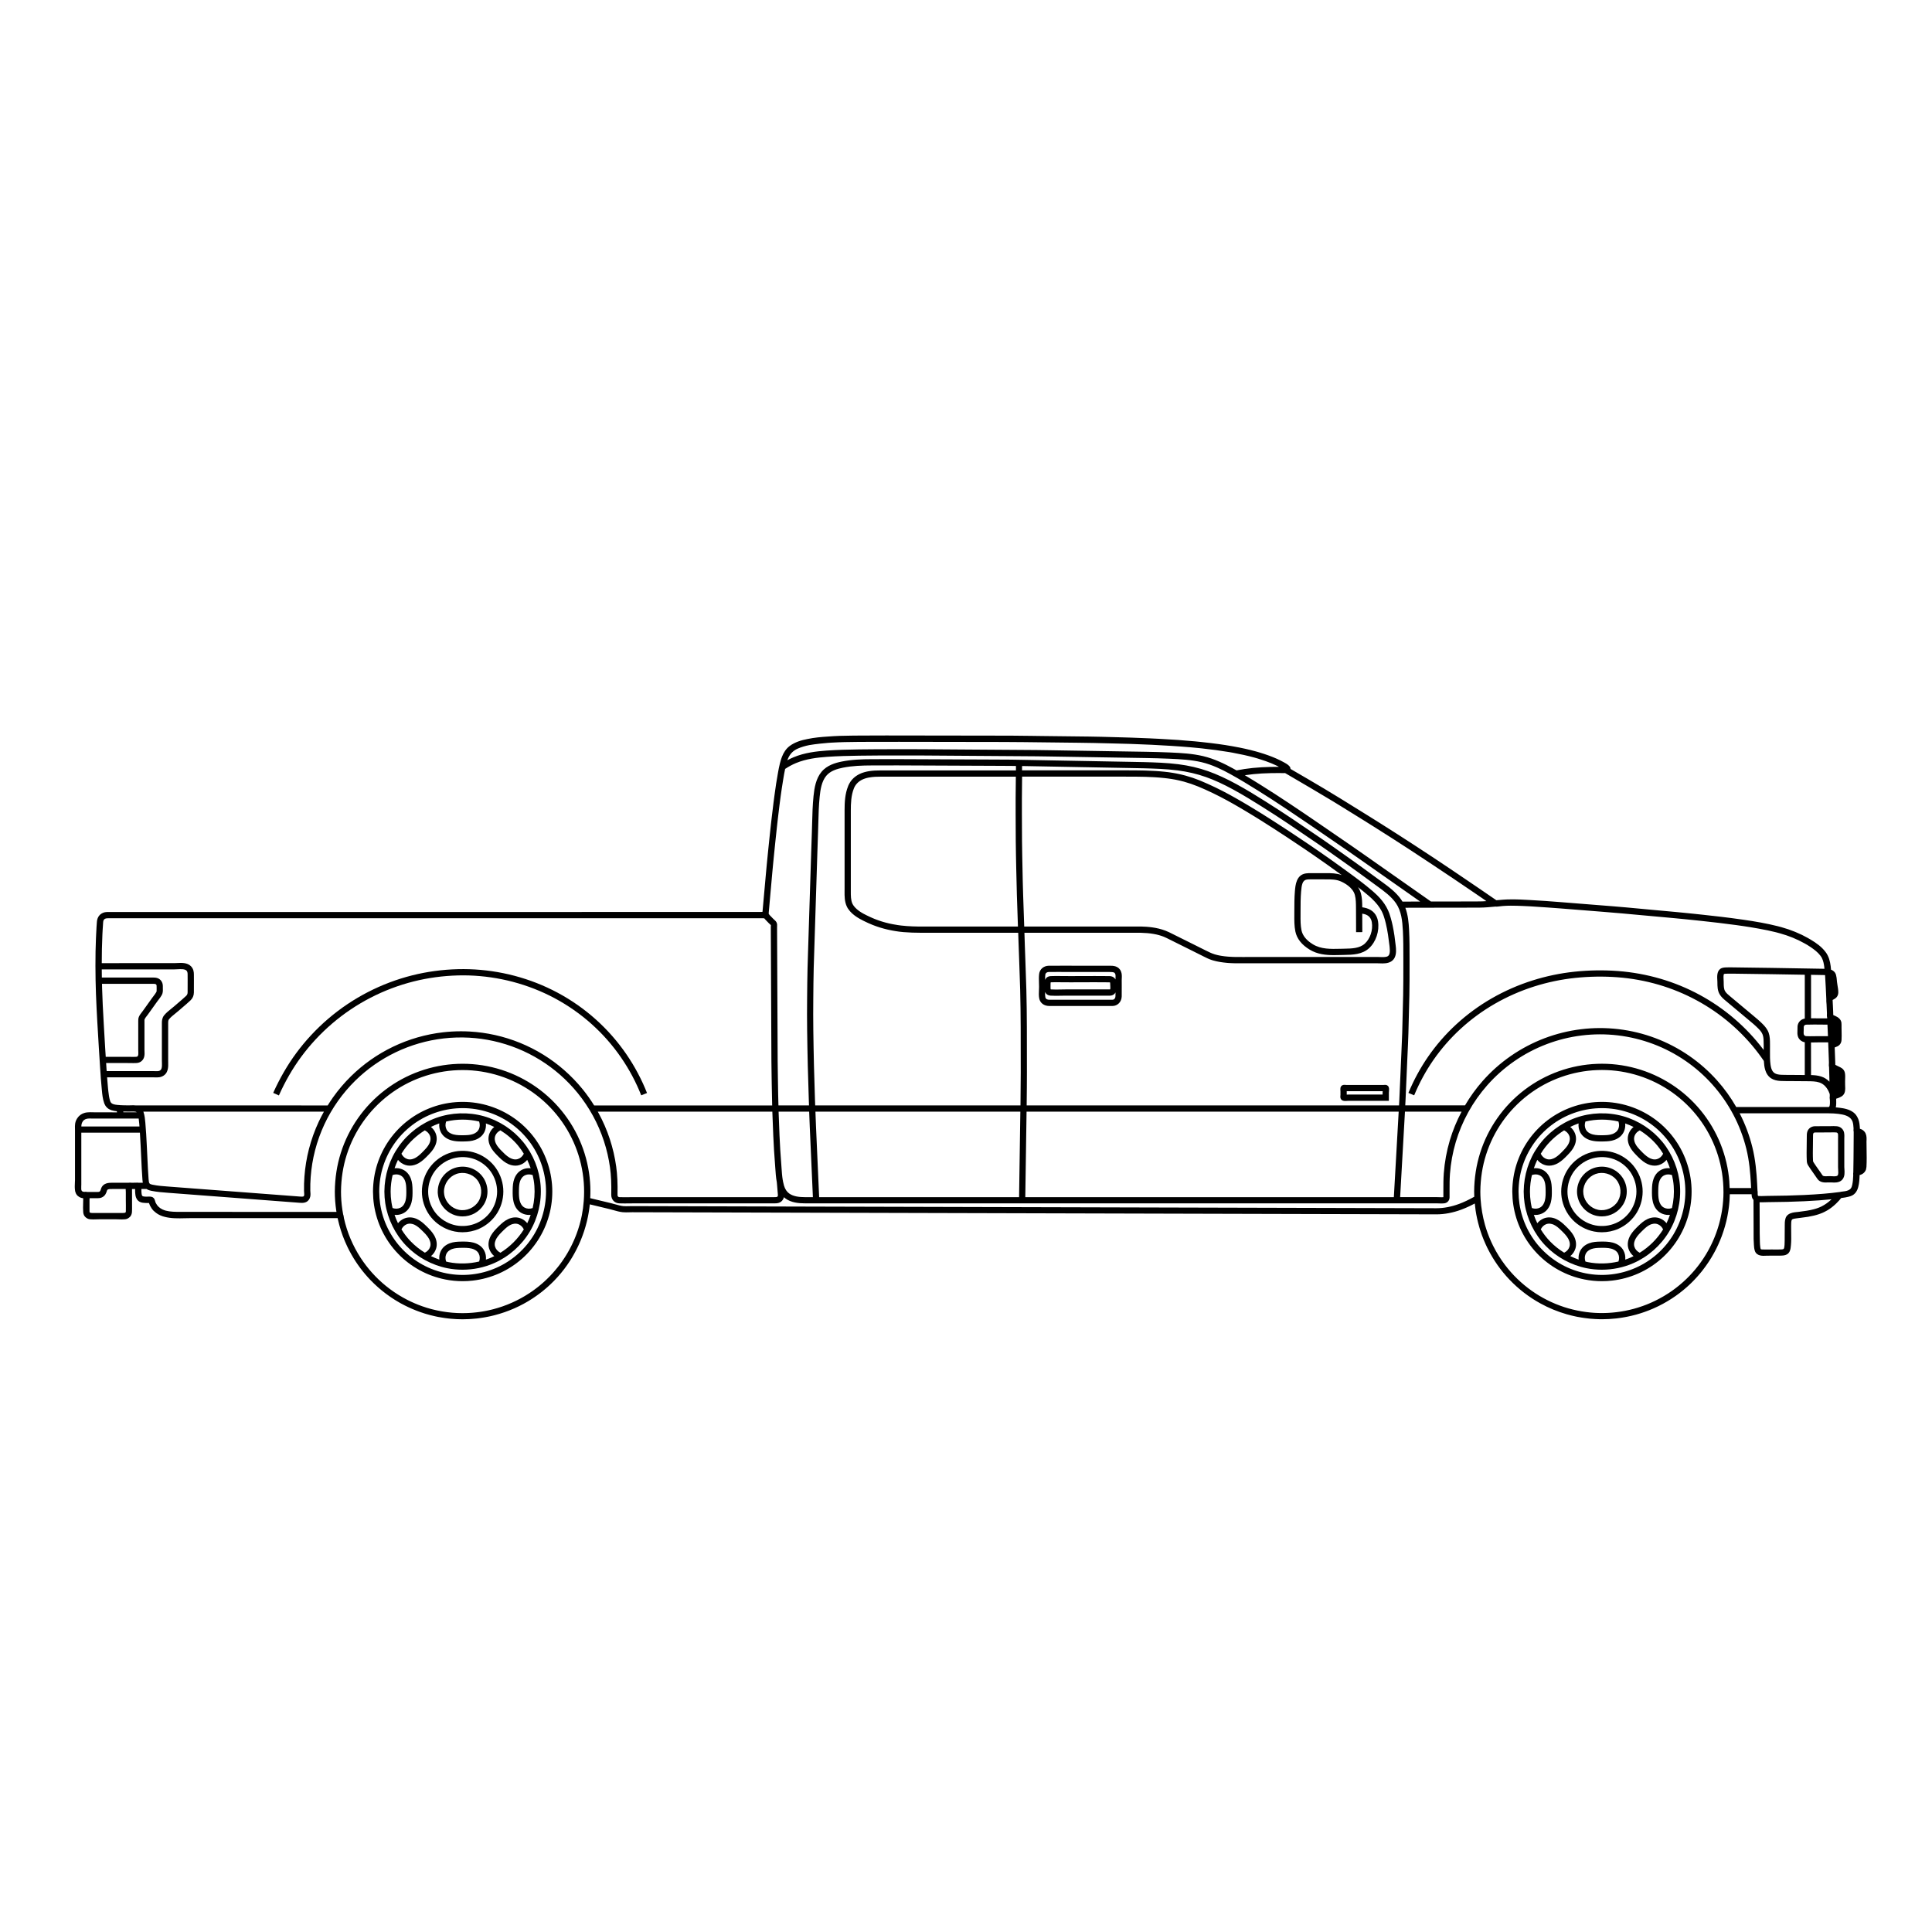 <?xml version="1.0" encoding="UTF-8"?>
<!-- Uploaded to: ICON Repo, www.svgrepo.com, Generator: ICON Repo Mixer Tools -->
<svg fill="#000000" width="800px" height="800px" version="1.1" viewBox="144 144 512 512" xmlns="http://www.w3.org/2000/svg">
 <g>
  <path d="m590.58 450.94c-0.902-2.258-2.144-4.359-3.695-6.246-1.562-1.902-3.394-3.539-5.449-4.867-2.023-1.309-4.227-2.297-6.543-2.945-2.367-0.66-4.816-0.945-7.281-0.852-2.422 0.094-4.809 0.555-7.09 1.371-2.289 0.82-4.43 1.98-6.363 3.449-1.957 1.488-3.664 3.258-5.074 5.269-1.379 1.969-2.453 4.133-3.188 6.43-0.723 2.262-1.102 4.688-1.125 7.211v0.016c0.012 1.25 0.098 2.394 0.262 3.492 0.359 2.406 1.078 4.731 2.144 6.914 1.078 2.211 2.484 4.231 4.18 6.004 1.676 1.75 3.602 3.231 5.731 4.402 2.129 1.172 4.426 2.008 6.82 2.484 1.527 0.305 3.074 0.453 4.621 0.453 0.895 0 1.789-0.051 2.68-0.152 2.394-0.273 4.727-0.906 6.926-1.875 2.246-0.992 4.32-2.324 6.168-3.961 1.812-1.609 3.363-3.481 4.609-5.562 1.246-2.082 2.164-4.34 2.731-6.703 0.57-2.391 0.766-4.844 0.578-7.293-0.191-2.418-0.742-4.785-1.641-7.039zm-0.551 13.945c-0.523 2.199-1.379 4.297-2.539 6.238-1.16 1.938-2.602 3.676-4.289 5.172-1.719 1.523-3.648 2.766-5.734 3.688-2.047 0.902-4.215 1.492-6.445 1.746-2.262 0.258-4.543 0.164-6.789-0.281-2.227-0.441-4.363-1.219-6.344-2.309s-3.773-2.469-5.332-4.098c-1.578-1.645-2.883-3.523-3.891-5.582-0.988-2.027-1.66-4.191-1.996-6.434-0.152-1.023-0.23-2.086-0.242-3.258 0.02-2.356 0.371-4.613 1.047-6.715 0.684-2.137 1.684-4.152 2.969-5.984 1.309-1.867 2.898-3.516 4.719-4.902 1.801-1.367 3.793-2.445 5.922-3.207 2.125-0.762 4.344-1.191 6.598-1.277 2.289-0.09 4.57 0.18 6.773 0.793 2.156 0.602 4.207 1.523 6.09 2.742 1.91 1.234 3.617 2.758 5.07 4.527 1.441 1.758 2.598 3.711 3.438 5.812 0.836 2.098 1.348 4.301 1.52 6.551 0.168 2.269-0.012 4.551-0.543 6.777z"/>
  <path d="m584.55 446.61c-2.676-3.258-6.383-5.676-10.445-6.812-4.078-1.141-8.52-0.988-12.512 0.43-3.996 1.418-7.543 4.106-9.992 7.57-2.449 3.465-3.766 7.602-3.805 11.957v0.008c0 1.035 0.078 2.078 0.234 3.109 0.637 4.188 2.598 8.176 5.527 11.234 2.918 3.043 6.801 5.172 10.938 5.992 1.312 0.262 2.652 0.391 3.996 0.391 2.883 0 5.766-0.594 8.398-1.754 3.891-1.715 7.238-4.668 9.426-8.32 2.184-3.648 3.211-7.992 2.887-12.234-0.324-4.203-1.977-8.312-4.652-11.57zm3 11.699c0.148 1.953-0.012 3.934-0.465 5.844-0.77 0.258-1.496 0.215-2.148-0.133-0.812-0.43-1.148-1.324-1.277-1.816-0.238-0.914-0.223-1.984-0.207-2.844 0.016-0.809 0.051-1.656 0.324-2.394 0.199-0.531 0.602-1.23 1.395-1.555 0.598-0.242 1.219-0.234 1.918-0.012 0.23 0.953 0.387 1.93 0.461 2.91zm-4.277-10.648c0.539 0.66 1.027 1.359 1.477 2.09-0.363 0.723-0.906 1.207-1.609 1.422-0.875 0.27-1.746-0.125-2.188-0.383-0.758-0.445-1.426-1.105-2.16-1.863-0.559-0.578-1.133-1.207-1.465-1.926-0.234-0.516-0.445-1.297-0.109-2.086 0.25-0.59 0.691-1.023 1.336-1.355 1.781 1.102 3.391 2.484 4.719 4.102zm-10.371-6.449c0.223 0.695 0.227 1.312-0.012 1.91-0.32 0.797-1.023 1.199-1.555 1.398-0.738 0.273-1.59 0.312-2.394 0.324-0.859 0.016-1.93 0.031-2.844-0.207-0.496-0.129-1.387-0.469-1.816-1.277-0.344-0.652-0.387-1.371-0.133-2.141 2.867-0.676 5.891-0.68 8.754-0.008zm-14.398 2.344c0.648 0.332 1.086 0.77 1.34 1.359 0.336 0.789 0.125 1.57-0.109 2.086-0.328 0.719-0.902 1.344-1.465 1.926-0.73 0.758-1.398 1.422-2.156 1.863-0.441 0.258-1.312 0.648-2.188 0.383-0.707-0.219-1.25-0.699-1.613-1.426 0.207-0.336 0.414-0.668 0.645-0.988 1.465-2.086 3.375-3.856 5.547-5.203zm-8.836 19.07c-0.145-0.945-0.215-1.906-0.215-2.856 0.012-1.496 0.191-2.961 0.523-4.375 0.695-0.223 1.312-0.227 1.91 0.012 0.797 0.32 1.199 1.023 1.395 1.555 0.277 0.738 0.312 1.59 0.324 2.394 0.016 0.859 0.035 1.926-0.207 2.844-0.129 0.496-0.469 1.387-1.277 1.816-0.656 0.348-1.379 0.387-2.156 0.129-0.117-0.5-0.219-1.008-0.297-1.52zm2.648 7.168c0.332-0.648 0.766-1.086 1.359-1.34 0.789-0.336 1.57-0.125 2.086 0.109 0.719 0.328 1.344 0.902 1.926 1.465 0.758 0.73 1.422 1.398 1.863 2.156 0.258 0.441 0.652 1.312 0.383 2.188-0.215 0.703-0.695 1.242-1.414 1.605-1.375-0.848-2.648-1.855-3.762-3.016-0.93-0.961-1.738-2.031-2.441-3.168zm12.5 8.688c-0.223-0.043-0.441-0.105-0.66-0.16-0.223-0.695-0.227-1.312 0.012-1.91 0.32-0.797 1.023-1.199 1.555-1.398 0.738-0.273 1.59-0.312 2.394-0.324 0.859-0.016 1.926-0.035 2.844 0.207 0.496 0.129 1.387 0.469 1.816 1.277 0.344 0.652 0.387 1.371 0.137 2.137-2.648 0.625-5.43 0.699-8.098 0.172zm11.41-1.258c-0.496 0.219-1.004 0.41-1.52 0.586 0.086-0.84-0.066-1.66-0.465-2.406-0.535-1.016-1.551-1.762-2.859-2.102-1.055-0.277-2.113-0.281-3.293-0.262-0.91 0.016-1.961 0.062-2.945 0.43-1.211 0.449-2.078 1.254-2.512 2.328-0.258 0.641-0.348 1.312-0.277 2.008-0.754-0.262-1.492-0.57-2.211-0.922 0.648-0.535 1.117-1.215 1.363-2.023 0.336-1.098 0.148-2.344-0.535-3.508-0.551-0.941-1.297-1.695-2.144-2.512-0.652-0.633-1.43-1.34-2.387-1.777-1.172-0.539-2.356-0.582-3.422-0.129-0.637 0.273-1.18 0.688-1.621 1.23-0.352-0.719-0.648-1.461-0.91-2.215 0.145 0.016 0.285 0.023 0.43 0.023 0.688 0 1.352-0.164 1.969-0.492 1.012-0.539 1.762-1.555 2.102-2.859 0.277-1.051 0.281-2.113 0.262-3.293-0.016-0.906-0.062-1.957-0.43-2.945-0.449-1.211-1.254-2.078-2.328-2.512-0.641-0.258-1.312-0.348-2.004-0.277 0.258-0.758 0.559-1.5 0.906-2.219 0.535 0.656 1.219 1.125 2.031 1.375 0.355 0.109 0.723 0.164 1.102 0.164 0.789 0 1.617-0.234 2.406-0.695 0.941-0.551 1.695-1.297 2.512-2.144 0.633-0.652 1.34-1.43 1.777-2.387 0.535-1.176 0.582-2.356 0.129-3.422-0.27-0.637-0.684-1.172-1.223-1.617 0.652-0.32 1.32-0.617 2.004-0.863 0.066-0.023 0.141-0.043 0.207-0.066-0.086 0.84 0.066 1.66 0.465 2.41 0.539 1.012 1.555 1.762 2.859 2.102 0.84 0.219 1.688 0.27 2.594 0.27 0.23 0 0.461-0.004 0.699-0.008 0.906-0.016 1.961-0.062 2.945-0.43 1.211-0.449 2.078-1.254 2.512-2.328 0.258-0.645 0.348-1.316 0.277-2.012 0.758 0.262 1.496 0.57 2.219 0.926-0.539 0.441-0.953 0.98-1.223 1.613-0.453 1.066-0.41 2.246 0.129 3.422 0.438 0.957 1.148 1.734 1.777 2.387 0.82 0.848 1.574 1.594 2.512 2.144 0.789 0.461 1.613 0.695 2.406 0.695 0.379 0 0.746-0.055 1.102-0.164 0.809-0.25 1.496-0.719 2.031-1.375 0.352 0.719 0.648 1.461 0.906 2.219-0.695-0.07-1.363 0.02-2.004 0.277-1.074 0.434-1.879 1.301-2.328 2.512-0.367 0.984-0.414 2.035-0.43 2.945-0.016 0.961-0.035 2.156 0.262 3.293 0.344 1.305 1.09 2.32 2.102 2.859 0.617 0.328 1.281 0.492 1.969 0.492 0.141 0 0.285-0.008 0.43-0.023-0.258 0.758-0.555 1.5-0.906 2.215-0.441-0.543-0.984-0.961-1.621-1.23-1.062-0.453-2.246-0.41-3.422 0.129-0.957 0.438-1.73 1.148-2.383 1.777-0.848 0.82-1.594 1.574-2.144 2.512-0.68 1.168-0.871 2.41-0.535 3.508 0.246 0.809 0.715 1.492 1.367 2.027-0.223 0.117-0.445 0.238-0.68 0.34zm2.32-1.238c-0.723-0.363-1.207-0.906-1.422-1.609-0.27-0.875 0.125-1.746 0.383-2.188 0.445-0.758 1.109-1.426 1.867-2.16 0.578-0.559 1.203-1.137 1.922-1.465 0.516-0.234 1.297-0.445 2.086-0.109 0.594 0.254 1.027 0.695 1.363 1.344-1.551 2.504-3.695 4.637-6.199 6.188z"/>
  <path d="m577.79 465.32c1.137-1.898 1.668-4.16 1.5-6.363-0.168-2.191-1.027-4.332-2.422-6.031-1.398-1.703-3.34-2.965-5.465-3.555-2.121-0.586-4.438-0.5-6.512 0.242-2.078 0.742-3.918 2.144-5.188 3.945-1.266 1.797-1.965 4.004-1.969 6.215v0.004c0 0.551 0.043 1.102 0.125 1.633 0.336 2.172 1.355 4.242 2.871 5.828 1.523 1.594 3.559 2.703 5.719 3.129 0.676 0.133 1.363 0.199 2.055 0.199 1.508 0 3.023-0.312 4.402-0.926 2.016-0.895 3.75-2.43 4.883-4.32zm-5.547 2.805c-1.703 0.754-3.644 0.973-5.469 0.617-1.832-0.359-3.555-1.301-4.844-2.648-1.285-1.34-2.148-3.094-2.434-4.938-0.07-0.449-0.105-0.914-0.105-1.383 0.004-1.871 0.598-3.742 1.668-5.266 1.074-1.523 2.633-2.711 4.391-3.34 1.758-0.629 3.719-0.703 5.516-0.203 1.801 0.496 3.445 1.566 4.629 3.008 1.18 1.438 1.906 3.25 2.051 5.106 0.145 1.867-0.309 3.781-1.273 5.391-0.961 1.605-2.426 2.902-4.129 3.656z"/>
  <path d="m566.3 453.56c-2.609 0.934-4.367 3.43-4.375 6.207 0 0.336 0.027 0.672 0.078 1 0.422 2.734 2.523 4.93 5.234 5.469 0.426 0.086 0.852 0.125 1.277 0.125 2.289 0 4.461-1.195 5.664-3.207 1.426-2.383 1.203-5.426-0.562-7.574-1.758-2.141-4.699-2.953-7.316-2.019zm6.461 8.75c-1.055 1.758-3.191 2.707-5.203 2.309-2-0.398-3.613-2.082-3.926-4.102-0.039-0.246-0.059-0.496-0.059-0.746 0.004-2.051 1.352-3.965 3.277-4.656 1.934-0.691 4.188-0.066 5.484 1.516 1.309 1.59 1.48 3.922 0.426 5.68z"/>
  <path d="m264.38 453.56c-2.586 0.926-4.336 3.387-4.371 6.137-0.023 0.219-0.008 0.547 0.074 1.074 0.422 2.734 2.523 4.93 5.234 5.469 0.426 0.086 0.852 0.125 1.277 0.125 2.289 0 4.461-1.195 5.664-3.207 1.426-2.383 1.199-5.426-0.562-7.574-1.758-2.144-4.699-2.957-7.316-2.023zm6.461 8.75c-1.055 1.758-3.191 2.707-5.203 2.309-2-0.398-3.613-2.082-3.922-4.094-0.012-0.09-0.047-0.441-0.059-0.625v-0.129c0.004-2.051 1.352-3.965 3.277-4.656 1.93-0.691 4.188-0.066 5.484 1.516 1.305 1.59 1.477 3.922 0.422 5.68z"/>
  <path d="m275.86 465.32c1.137-1.898 1.668-4.16 1.5-6.367-0.168-2.191-1.027-4.332-2.422-6.031-1.398-1.703-3.34-2.965-5.465-3.555-2.121-0.586-4.438-0.5-6.512 0.242-2.074 0.742-3.918 2.144-5.188 3.945-1.266 1.797-1.965 4.004-1.969 6.215v0.004c0 0.551 0.043 1.102 0.125 1.633 0.336 2.172 1.355 4.242 2.871 5.828 1.527 1.594 3.559 2.703 5.719 3.129 0.676 0.133 1.363 0.199 2.055 0.199 1.508 0 3.019-0.312 4.402-0.926 2.016-0.891 3.75-2.426 4.883-4.316zm-5.547 2.805c-1.703 0.754-3.644 0.973-5.469 0.617-1.832-0.359-3.551-1.301-4.844-2.648-1.285-1.34-2.148-3.094-2.434-4.938-0.07-0.449-0.105-0.914-0.105-1.383 0.004-1.871 0.598-3.742 1.668-5.266 1.074-1.523 2.633-2.711 4.391-3.34 1.758-0.629 3.719-0.703 5.516-0.203 1.801 0.496 3.445 1.566 4.629 3.008 1.18 1.438 1.906 3.25 2.051 5.106 0.145 1.867-0.309 3.781-1.273 5.391-0.961 1.605-2.426 2.902-4.129 3.656z"/>
  <path d="m282.62 446.61c-2.676-3.258-6.383-5.676-10.445-6.812-4.078-1.141-8.52-0.984-12.512 0.43-3.996 1.418-7.543 4.106-9.992 7.57-2.449 3.465-3.766 7.602-3.805 11.957v0.008c0 1.035 0.078 2.078 0.234 3.109 0.637 4.188 2.598 8.176 5.527 11.234 2.918 3.043 6.801 5.172 10.938 5.992 1.312 0.262 2.652 0.391 3.996 0.391 2.883 0 5.766-0.594 8.398-1.754 3.891-1.715 7.238-4.668 9.426-8.32 2.184-3.648 3.211-7.992 2.887-12.234-0.324-4.203-1.977-8.312-4.652-11.57zm3 11.699c0.148 1.953-0.012 3.934-0.465 5.844-0.77 0.258-1.496 0.215-2.148-0.133-0.812-0.43-1.148-1.324-1.277-1.816-0.223-0.852-0.227-1.793-0.207-2.844 0.016-0.809 0.051-1.656 0.324-2.394 0.199-0.531 0.602-1.23 1.395-1.555 0.598-0.242 1.223-0.234 1.918-0.012 0.23 0.953 0.387 1.93 0.461 2.91zm-4.277-10.648c0.539 0.66 1.027 1.359 1.473 2.086-0.363 0.727-0.906 1.207-1.609 1.422-0.875 0.27-1.746-0.125-2.188-0.383-0.82-0.48-1.562-1.246-2.16-1.863-0.559-0.578-1.133-1.207-1.465-1.926-0.234-0.516-0.445-1.297-0.109-2.086 0.25-0.59 0.691-1.023 1.336-1.359 1.785 1.109 3.394 2.492 4.723 4.109zm-10.371-6.449c0.223 0.695 0.227 1.312-0.012 1.91-0.32 0.797-1.02 1.199-1.551 1.398-0.738 0.273-1.59 0.312-2.394 0.324-0.859 0.016-1.93 0.031-2.844-0.207-0.492-0.129-1.387-0.469-1.816-1.277-0.344-0.652-0.387-1.371-0.133-2.141 2.863-0.676 5.887-0.68 8.75-0.008zm-14.398 2.344c0.648 0.332 1.086 0.77 1.34 1.359 0.336 0.789 0.125 1.57-0.109 2.086-0.328 0.719-0.902 1.344-1.465 1.926-0.73 0.758-1.398 1.422-2.156 1.863-0.441 0.258-1.312 0.652-2.188 0.383-0.707-0.219-1.25-0.699-1.613-1.426 0.207-0.336 0.414-0.668 0.645-0.988 1.465-2.086 3.379-3.856 5.547-5.203zm-8.836 19.07c-0.145-0.945-0.215-1.906-0.215-2.856 0.012-1.496 0.191-2.961 0.523-4.375 0.695-0.223 1.312-0.227 1.91 0.012 0.797 0.32 1.199 1.023 1.395 1.555 0.277 0.738 0.312 1.59 0.324 2.394 0.02 1.055 0.016 1.996-0.207 2.844-0.129 0.496-0.469 1.387-1.277 1.816-0.656 0.348-1.379 0.387-2.152 0.129-0.121-0.5-0.223-1.008-0.301-1.52zm2.652 7.168c0.332-0.648 0.766-1.086 1.359-1.34 0.789-0.336 1.57-0.125 2.086 0.109 0.719 0.328 1.344 0.902 1.926 1.465 0.758 0.73 1.422 1.398 1.863 2.156 0.258 0.441 0.652 1.312 0.383 2.188-0.215 0.703-0.695 1.242-1.414 1.605-1.375-0.848-2.648-1.855-3.762-3.016-0.934-0.961-1.742-2.031-2.441-3.168zm12.496 8.688c-0.223-0.043-0.441-0.105-0.66-0.16-0.223-0.695-0.227-1.312 0.012-1.91 0.32-0.797 1.02-1.199 1.551-1.398 0.742-0.273 1.59-0.312 2.398-0.324 0.859-0.016 1.926-0.035 2.844 0.207 0.496 0.129 1.387 0.469 1.816 1.277 0.344 0.652 0.387 1.371 0.137 2.137-2.648 0.625-5.43 0.699-8.098 0.172zm11.41-1.258c-0.496 0.219-1.004 0.41-1.52 0.586 0.086-0.84-0.066-1.66-0.465-2.406-0.535-1.016-1.551-1.762-2.859-2.102-1.051-0.277-2.113-0.281-3.293-0.262-0.91 0.016-1.961 0.062-2.945 0.43-1.211 0.449-2.078 1.254-2.508 2.328-0.258 0.641-0.348 1.312-0.277 2.008-0.754-0.262-1.492-0.57-2.211-0.922 0.648-0.535 1.117-1.215 1.363-2.023 0.336-1.098 0.148-2.344-0.535-3.508-0.551-0.941-1.297-1.695-2.144-2.512-0.652-0.633-1.43-1.34-2.387-1.777-1.172-0.539-2.356-0.582-3.422-0.129-0.637 0.273-1.18 0.688-1.621 1.23-0.352-0.719-0.648-1.461-0.91-2.215 0.145 0.016 0.285 0.023 0.43 0.023 0.688 0 1.352-0.164 1.969-0.492 1.016-0.539 1.762-1.555 2.102-2.859 0.277-1.055 0.281-2.113 0.262-3.293-0.016-0.906-0.062-1.957-0.43-2.945-0.449-1.211-1.254-2.078-2.328-2.512-0.641-0.258-1.312-0.348-2.004-0.277 0.258-0.758 0.555-1.5 0.906-2.219 0.535 0.656 1.219 1.125 2.031 1.375 0.355 0.109 0.723 0.164 1.102 0.164 0.793 0 1.617-0.234 2.406-0.695 0.941-0.551 1.695-1.297 2.512-2.144 0.633-0.652 1.34-1.43 1.777-2.387 0.535-1.176 0.582-2.356 0.129-3.422-0.27-0.637-0.684-1.172-1.223-1.617 0.652-0.32 1.32-0.617 2.004-0.863 0.066-0.023 0.141-0.043 0.207-0.066-0.086 0.84 0.066 1.66 0.465 2.41 0.539 1.016 1.555 1.762 2.859 2.102 0.84 0.219 1.688 0.27 2.594 0.27 0.23 0 0.461-0.004 0.699-0.008 0.906-0.016 1.961-0.062 2.945-0.43 1.211-0.449 2.078-1.254 2.512-2.328 0.258-0.645 0.348-1.316 0.277-2.012 0.758 0.262 1.496 0.57 2.219 0.926-0.539 0.441-0.953 0.98-1.223 1.613-0.453 1.066-0.41 2.246 0.129 3.422 0.438 0.957 1.148 1.734 1.777 2.387 0.82 0.848 1.574 1.594 2.512 2.144 0.789 0.461 1.613 0.695 2.406 0.695 0.379 0 0.746-0.055 1.102-0.164 0.809-0.25 1.496-0.719 2.031-1.375 0.352 0.719 0.648 1.465 0.91 2.219-0.695-0.07-1.363 0.02-2.004 0.277-1.074 0.434-1.879 1.301-2.328 2.512-0.367 0.984-0.414 2.035-0.43 2.945-0.02 1.18-0.016 2.238 0.262 3.293 0.344 1.305 1.09 2.32 2.106 2.859 0.617 0.328 1.281 0.492 1.969 0.492 0.141 0 0.285-0.008 0.43-0.023-0.258 0.758-0.555 1.5-0.906 2.215-0.441-0.543-0.984-0.961-1.621-1.23-1.062-0.453-2.246-0.41-3.422 0.129-0.957 0.438-1.73 1.148-2.383 1.777-0.848 0.82-1.594 1.574-2.144 2.512-0.684 1.164-0.871 2.41-0.535 3.508 0.246 0.809 0.715 1.492 1.367 2.027-0.234 0.117-0.457 0.238-0.691 0.34zm2.324-1.238c-0.723-0.363-1.207-0.906-1.422-1.609-0.27-0.875 0.125-1.746 0.383-2.188 0.445-0.758 1.109-1.426 1.867-2.16 0.578-0.559 1.203-1.137 1.922-1.465 0.516-0.234 1.297-0.445 2.086-0.109 0.594 0.254 1.027 0.695 1.363 1.344-1.555 2.504-3.699 4.637-6.199 6.188z"/>
  <path d="m288.65 450.94c-0.902-2.258-2.144-4.359-3.695-6.246-1.562-1.902-3.394-3.539-5.449-4.867-2.023-1.309-4.227-2.297-6.543-2.945-2.363-0.66-4.809-0.945-7.277-0.852-2.422 0.094-4.809 0.555-7.09 1.371-2.289 0.82-4.43 1.98-6.363 3.449-1.957 1.488-3.664 3.258-5.074 5.269-1.379 1.969-2.453 4.133-3.188 6.43-0.723 2.262-1.102 4.688-1.125 7.211v0.016c0.012 1.25 0.098 2.394 0.262 3.492 0.359 2.406 1.078 4.731 2.144 6.914 1.078 2.211 2.484 4.231 4.18 6.004 1.676 1.75 3.602 3.231 5.731 4.402 2.129 1.172 4.426 2.008 6.82 2.484 1.527 0.305 3.074 0.453 4.621 0.453 0.895 0 1.789-0.051 2.68-0.152 2.394-0.273 4.727-0.906 6.926-1.875 2.246-0.992 4.32-2.324 6.168-3.961 1.812-1.609 3.363-3.481 4.609-5.562 1.246-2.082 2.164-4.34 2.731-6.703 0.57-2.391 0.766-4.844 0.578-7.293-0.195-2.418-0.746-4.785-1.645-7.039zm-0.551 13.945c-0.523 2.199-1.379 4.297-2.539 6.238-1.16 1.938-2.602 3.676-4.289 5.172-1.715 1.523-3.644 2.766-5.734 3.688-2.047 0.902-4.215 1.492-6.445 1.746-2.258 0.258-4.543 0.164-6.789-0.281-2.227-0.441-4.363-1.219-6.344-2.309-1.98-1.09-3.773-2.469-5.332-4.098-1.574-1.645-2.883-3.523-3.891-5.582-0.988-2.027-1.66-4.191-1.996-6.434-0.152-1.023-0.23-2.086-0.242-3.258 0.02-2.356 0.371-4.617 1.047-6.715 0.684-2.137 1.684-4.152 2.969-5.984 1.309-1.867 2.898-3.516 4.719-4.902 1.801-1.367 3.793-2.445 5.922-3.207 2.125-0.762 4.344-1.191 6.598-1.277 2.293-0.09 4.57 0.18 6.773 0.793 2.156 0.602 4.207 1.523 6.09 2.742 1.91 1.234 3.617 2.758 5.07 4.527 1.441 1.754 2.598 3.711 3.438 5.812 0.836 2.098 1.348 4.301 1.52 6.551 0.168 2.269-0.012 4.551-0.543 6.777z"/>
  <path d="m632.76 453.28v-7.555c0-0.109 0.004-0.223 0.008-0.336 0.023-0.703 0.059-1.664-0.707-2.363-0.34-0.312-0.773-0.504-1.254-0.559-0.57-0.059-1.141-0.043-1.691-0.023-0.621 0.02-1.227 0.016-1.832 0.008-0.734-0.004-1.496-0.012-2.25 0.008-0.309 0.008-0.773 0.051-1.223 0.34-0.996 0.637-0.992 1.68-0.992 2.371v0.09c0 0.703-0.012 1.406-0.023 2.113-0.023 1.418-0.051 2.883 0.027 4.328 0.023 0.426 0.137 0.793 0.363 1.156 0.391 0.629 0.82 1.234 1.238 1.824 0.203 0.285 0.406 0.574 0.605 0.863l0.594 0.863c0.723 1.055 1.992 0.992 2.828 0.949 0.324-0.016 0.602-0.016 0.941 0.004 0.207 0.012 0.441 0.027 0.688 0.027 0.773 0 1.66-0.137 2.238-0.887 0.598-0.777 0.527-1.828 0.473-2.676-0.02-0.199-0.031-0.387-0.031-0.547zm-1.758 2.211c-0.227 0.297-0.941 0.254-1.516 0.219-0.211-0.012-0.414-0.023-0.594-0.023-0.164 0-0.344 0.008-0.527 0.016-0.691 0.035-1.195 0.039-1.383-0.234l-0.594-0.863c-0.203-0.297-0.41-0.59-0.621-0.883-0.402-0.566-0.816-1.152-1.18-1.734-0.078-0.129-0.109-0.227-0.117-0.375-0.074-1.383-0.047-2.82-0.023-4.207 0.012-0.715 0.023-1.43 0.023-2.141v-0.094c0-0.688 0.039-0.852 0.23-0.977 0.066-0.043 0.156-0.074 0.371-0.078 0.727-0.02 1.473-0.012 2.195-0.008 0.629 0.004 1.254 0.012 1.898-0.012 0.516-0.016 1.004-0.031 1.465 0.016 0.086 0.008 0.211 0.039 0.309 0.133 0.188 0.172 0.191 0.543 0.172 1.086-0.004 0.133-0.008 0.266-0.008 0.395v7.555c0 0.195 0.016 0.414 0.027 0.652 0.039 0.539 0.086 1.277-0.129 1.559z"/>
  <path d="m638.55 453.73c0.043-0.16 0.074-0.324 0.082-0.492 0.09-1.582 0.059-3.191 0.031-4.746-0.012-0.648-0.02-1.297-0.023-1.941 0.004-0.078 0.004-0.156 0.008-0.238 0.027-0.586 0.055-1.305-0.254-1.949v-0.004c-0.02-0.035-0.031-0.074-0.051-0.109-0.031-0.051-0.066-0.105-0.102-0.16-0.031-0.047-0.066-0.094-0.102-0.141-0.039-0.051-0.078-0.102-0.125-0.148-0.039-0.043-0.086-0.086-0.133-0.129-0.043-0.039-0.09-0.074-0.141-0.113-0.047-0.035-0.082-0.074-0.133-0.109-0.215-0.145-0.457-0.25-0.715-0.316-0.016-0.398-0.043-0.801-0.102-1.203-0.012-0.094-0.023-0.191-0.039-0.289-0.008-0.047-0.023-0.086-0.031-0.129-0.016-0.09-0.027-0.18-0.047-0.27-0.023-0.102-0.059-0.191-0.086-0.289-0.027-0.09-0.051-0.18-0.078-0.262-0.039-0.109-0.086-0.215-0.133-0.316-0.266-0.613-0.633-1.133-1.121-1.52-1.098-0.867-2.496-1.137-3.844-1.301h-0.004c-0.305-0.039-0.605-0.07-0.91-0.094 0.035-0.137 0.062-0.281 0.082-0.434 0.008-0.062 0.008-0.121 0.012-0.18 0.008-0.07 0.012-0.141 0.016-0.211 0.004-0.055 0.008-0.109 0.008-0.16 0.004-0.129 0.004-0.258 0.004-0.379v-0.016-0.004c0-0.062-0.004-0.121-0.004-0.184 0-0.094-0.004-0.188-0.004-0.281v-0.066-0.027c-0.004-0.117-0.008-0.23-0.008-0.348 0.379-0.121 0.852-0.273 1.273-0.531 0.074-0.035 0.145-0.07 0.219-0.117 0.41-0.273 0.707-0.703 0.812-1.184 0.133-0.586 0.098-1.207 0.07-1.754 0-0.035 0-0.066-0.004-0.098 0-0.316-0.004-0.625-0.008-0.934 0.004-0.109 0.004-0.215 0.008-0.328 0.023-0.594 0.051-1.207-0.039-1.812-0.039-0.273-0.137-0.523-0.277-0.75-0.004-0.004-0.004-0.012-0.008-0.016-0.035-0.055-0.074-0.094-0.109-0.141-0.109-0.145-0.234-0.277-0.387-0.387-0.27-0.195-0.559-0.328-0.812-0.449-0.094-0.043-0.184-0.086-0.273-0.129-0.012-0.004-0.027-0.012-0.039-0.02-0.164-0.082-0.332-0.168-0.496-0.254l-0.16-0.082-0.004-0.207c-0.004-0.133-0.008-0.27-0.012-0.406v-0.047l-0.02-0.543c-0.031-1.043-0.07-2.082-0.113-3.113l-0.008-0.191c0-0.012 0-0.023-0.004-0.035 0-0.016 0-0.035-0.004-0.051 0.148-0.055 0.301-0.117 0.457-0.188 0.102-0.035 0.203-0.074 0.305-0.125 0.23-0.117 0.426-0.27 0.582-0.453 0.285-0.324 0.445-0.734 0.473-1.215 0.047-0.754 0.031-1.516 0.016-2.25-0.008-0.344-0.012-0.688-0.016-1.031v-0.25-0.371-0.098c0.004-0.332 0.008-0.789-0.25-1.242-0.414-0.727-1.234-1.07-1.895-1.348-0.016-0.008-0.027-0.012-0.043-0.02-0.008-0.164-0.016-0.324-0.02-0.488 0.004-0.078 0.004-0.152 0-0.211l-0.09-2.012c-0.004-0.07-0.012-0.141-0.016-0.215l-0.047-1.07c0.137-0.07 0.277-0.148 0.422-0.242 0.176-0.098 0.379-0.219 0.57-0.422 0.324-0.348 0.504-0.809 0.512-1.301 0.008-0.645-0.105-1.285-0.211-1.902-0.008-0.051-0.016-0.098-0.023-0.148-0.02-0.121-0.035-0.242-0.051-0.359-0.023-0.156-0.043-0.309-0.066-0.461-0.012-0.125-0.027-0.25-0.035-0.383-0.035-0.434-0.078-0.918-0.211-1.379-0.012-0.051-0.027-0.098-0.043-0.148-0.012-0.031-0.016-0.059-0.027-0.09s-0.031-0.062-0.047-0.094c-0.012-0.031-0.023-0.062-0.035-0.094-0.016-0.027-0.031-0.051-0.047-0.078-0.02-0.039-0.043-0.074-0.066-0.113-0.047-0.074-0.102-0.145-0.156-0.207-0.016-0.02-0.027-0.039-0.047-0.055-0.066-0.07-0.141-0.137-0.215-0.191-0.055-0.043-0.117-0.086-0.176-0.125-0.004-0.004-0.008-0.004-0.012-0.008-0.062-0.039-0.125-0.082-0.191-0.117-0.086-0.043-0.176-0.074-0.266-0.105-0.098-1.266-0.285-2.598-0.883-3.781-0.059-0.117-0.121-0.234-0.191-0.352-0.016-0.023-0.023-0.051-0.039-0.074-0.016-0.027-0.039-0.055-0.059-0.082-0.031-0.051-0.062-0.105-0.098-0.156-0.059-0.086-0.125-0.168-0.188-0.254-1-1.352-2.449-2.391-3.965-3.289-0.039-0.023-0.082-0.047-0.121-0.07-0.191-0.113-0.383-0.227-0.578-0.336-0.008-0.004-0.02-0.008-0.027-0.016-0.996-0.566-2.059-1.082-3.184-1.543-0.105-0.043-0.207-0.086-0.312-0.129-0.488-0.195-0.984-0.383-1.492-0.559-0.062-0.023-0.125-0.047-0.191-0.07-0.555-0.188-1.129-0.363-1.711-0.527-0.047-0.012-0.086-0.027-0.133-0.039-0.152-0.043-0.305-0.082-0.457-0.121-0.148-0.039-0.297-0.082-0.445-0.121-3.004-0.762-6.106-1.285-9.082-1.715-0.109-0.016-0.219-0.031-0.328-0.047-0.039-0.004-0.078-0.012-0.117-0.016-1.93-0.281-3.812-0.52-5.484-0.719-1.578-0.191-3.168-0.363-4.75-0.535-0.918-0.098-1.809-0.195-2.668-0.285-0.219-0.023-0.438-0.043-0.656-0.066l-0.645-0.066c-0.219-0.023-0.441-0.043-0.66-0.066-0.23-0.023-0.461-0.047-0.695-0.07-0.648-0.062-1.293-0.129-1.938-0.188-1.547-0.145-3.086-0.285-4.602-0.422l-1.586-0.145c-1.102-0.102-2.203-0.203-3.309-0.309-2.34-0.219-4.762-0.449-7.144-0.637l-14.164-1.125c-2.481-0.199-5.113-0.391-7.766-0.531-1.723-0.109-3.473-0.191-5.227-0.172-0.316 0-0.633 0.008-0.949 0.016-0.062 0.004-0.121 0-0.184 0.004-0.203 0.008-0.406 0.027-0.609 0.039-0.121 0.008-0.242 0.008-0.359 0.02l-0.094 0.012c-0.539 0.039-1.074 0.082-1.605 0.133l-1.078-0.738c-0.402-0.273-0.809-0.555-1.211-0.828-0.02-0.016-0.043-0.031-0.062-0.047-0.875-0.602-1.758-1.203-2.648-1.809-1.68-1.148-3.375-2.301-5.059-3.434-0.078-0.051-0.156-0.105-0.234-0.16-0.766-0.516-1.535-1.035-2.32-1.562-2.891-1.945-5.856-3.902-9.055-5.988-0.266-0.176-0.531-0.344-0.797-0.516-1.254-0.816-2.492-1.617-3.707-2.394-0.125-0.082-0.25-0.16-0.375-0.238-0.25-0.16-0.5-0.32-0.746-0.477-1.172-0.746-2.328-1.484-3.457-2.195-0.941-0.594-1.91-1.199-2.898-1.816-2.297-1.441-4.578-2.859-6.852-4.25-0.336-0.207-0.676-0.414-1.02-0.629-2.777-1.707-5.652-3.426-8.535-5.106l-4.492-2.613c0-0.02-0.008-0.039-0.008-0.059-0.004-0.055-0.012-0.113-0.023-0.168-0.004-0.02-0.012-0.039-0.016-0.059-0.156-0.531-0.766-0.965-1.711-1.473l-0.051-0.027c-0.055-0.031-0.109-0.059-0.164-0.086-0.215-0.117-0.43-0.234-0.656-0.344-0.09-0.047-0.188-0.09-0.281-0.137-0.199-0.098-0.406-0.195-0.613-0.289-0.125-0.055-0.25-0.113-0.379-0.168-0.207-0.09-0.422-0.18-0.641-0.27-0.137-0.055-0.277-0.113-0.418-0.168-0.227-0.09-0.461-0.176-0.699-0.266-0.082-0.031-0.156-0.062-0.242-0.09-0.715-0.258-1.461-0.5-2.234-0.734-0.184-0.055-0.375-0.109-0.559-0.164-0.16-0.047-0.316-0.094-0.48-0.137-1.812-0.504-3.773-0.938-5.918-1.32-0.129-0.023-0.254-0.047-0.387-0.07-2.309-0.41-4.781-0.75-7.812-1.07-0.164-0.02-0.328-0.035-0.496-0.055-0.492-0.051-0.992-0.102-1.516-0.152-2.859-0.277-6-0.496-9.594-0.68-0.59-0.031-1.156-0.059-1.715-0.082-0.227-0.012-0.457-0.023-0.68-0.035-1.613-0.082-3.242-0.141-4.859-0.191-0.668-0.023-1.32-0.043-1.965-0.059-0.902-0.023-1.805-0.051-2.707-0.074-2.137-0.062-4.348-0.125-6.527-0.152l-12.734-0.148c-0.84-0.008-1.676-0.023-2.516-0.035-1.734-0.023-3.473-0.051-5.207-0.055-1.945-0.008-3.887-0.008-5.832-0.012l-27.52-0.039c-1.992-0.004-3.988 0.008-5.981 0.02l-0.637 0.004c-0.305 0-0.609 0.004-0.918 0.004l-1.23 0.008c-2.461 0.012-4.617 0.09-6.637 0.246-1.758 0.113-3.621 0.27-5.438 0.656-1.66 0.312-3.332 0.828-4.684 1.82-1.027 0.758-1.648 1.781-2.078 2.871-0.004 0.004-0.004 0.012-0.008 0.016-0.094 0.242-0.18 0.484-0.258 0.73-0.008 0.02-0.016 0.039-0.02 0.059-0.004 0.012-0.004 0.02-0.008 0.031-0.098 0.32-0.184 0.637-0.262 0.957-0.203 0.809-0.363 1.625-0.504 2.438-0.363 1.945-0.652 3.906-0.91 5.844-0.027 0.203-0.059 0.41-0.082 0.609-0.02 0.156-0.039 0.32-0.062 0.477-0.023 0.168-0.047 0.34-0.066 0.508l-0.062 0.461c-0.023 0.188-0.043 0.371-0.066 0.559-0.141 1.113-0.277 2.246-0.414 3.406-0.066 0.578-0.133 1.156-0.199 1.734-0.117 1.035-0.23 2.082-0.344 3.168-0.094 0.906-0.191 1.852-0.293 2.82-0.008 0.062-0.012 0.121-0.02 0.184-0.07 0.688-0.141 1.387-0.211 2.094-0.004 0.055-0.012 0.105-0.016 0.16-0.07 0.723-0.145 1.449-0.215 2.184 0 0.008 0 0.016-0.004 0.023-0.074 0.777-0.148 1.555-0.215 2.328l-0.926 10.32c-0.043 0.004-0.086 0.008-0.129 0.012-0.094 0.008-0.176 0.016-0.246 0.02l-169.8 0.016-2.75-0.004c-0.285-0.004-0.57-0.008-0.855 0.004-0.672 0.02-1.27 0.262-1.73 0.668-0.02 0.02-0.043 0.035-0.066 0.055-0.051 0.055-0.102 0.113-0.152 0.172-0.027 0.031-0.055 0.059-0.078 0.09-0.051 0.066-0.098 0.137-0.145 0.207-0.016 0.023-0.031 0.043-0.047 0.066 0 0.004-0.004 0.004-0.004 0.008-0.004 0.008-0.008 0.012-0.012 0.02-0.086 0.145-0.148 0.289-0.199 0.434-0.016 0.035-0.023 0.078-0.035 0.117-0.035 0.121-0.07 0.242-0.09 0.359-0.004 0.016-0.008 0.031-0.012 0.047-0.008 0.059-0.012 0.117-0.02 0.18-0.012 0.09-0.023 0.176-0.027 0.262-0.047 0.438-0.074 0.871-0.094 1.297-0.008 0.191-0.02 0.379-0.027 0.566 0 0.027-0.004 0.059-0.004 0.086-0.02 0.344-0.039 0.684-0.055 1.012-0.004 0.086-0.008 0.172-0.012 0.254-0.02 0.371-0.035 0.734-0.051 1.07-0.098 2.258-0.141 4.641-0.137 7.293 0.008 2.625 0.051 5.047 0.137 7.406 0.094 2.617 0.234 5.207 0.355 7.391 0.129 2.258 0.258 4.512 0.402 6.769 0.004 0.043 0.004 0.09 0.008 0.133 0.105 1.758 0.215 3.531 0.336 5.289l0.047 0.695c0.023 0.344 0.051 0.699 0.074 1.047 0.023 0.344 0.043 0.688 0.066 1.031 0.062 0.867 0.145 1.859 0.25 2.883l0.027 0.289c0.098 1.086 0.215 2.305 0.609 3.418 0.012 0.027 0.016 0.059 0.027 0.086 0.008 0.023 0.016 0.039 0.027 0.062 0.008 0.016 0.012 0.035 0.02 0.051 0.004 0.016 0.016 0.023 0.02 0.039 0.07 0.168 0.148 0.324 0.238 0.465 0.047 0.078 0.098 0.145 0.152 0.215 0.016 0.02 0.035 0.039 0.051 0.059 0.266 0.332 0.598 0.586 1.004 0.77 0.086 0.043 0.176 0.078 0.262 0.109 0.043 0.016 0.078 0.039 0.125 0.051 0.027 0.008 0.051 0.012 0.078 0.02 0.453 0.145 0.887 0.195 1.195 0.23 0.027 0.004 0.055 0.004 0.082 0.008 0.02 0.004 0.043 0.008 0.062 0.008l0.066 0.301-5.828-0.008c-0.188 0-0.383-0.008-0.578-0.012-0.41-0.012-0.844-0.023-1.277 0.012-0.188 0.008-0.379 0.027-0.57 0.062-0.266 0.051-0.516 0.137-0.758 0.242-0.074 0.031-0.148 0.062-0.223 0.098-0.051 0.027-0.102 0.059-0.152 0.09-0.062 0.035-0.129 0.07-0.191 0.109-0.035 0.023-0.062 0.051-0.098 0.074-0.043 0.031-0.082 0.062-0.125 0.094-0.094 0.074-0.18 0.148-0.262 0.23-0.039 0.039-0.078 0.074-0.117 0.117-0.066 0.07-0.129 0.148-0.188 0.223-0.367 0.465-0.629 1.016-0.727 1.625-0.074 0.469-0.062 0.922-0.051 1.359 0.004 0.145 0.008 0.285 0.008 0.43v13.148c0 0.266-0.016 0.543-0.031 0.824-0.031 0.586-0.055 1.238 0.027 1.867 0.008 0.07 0.02 0.137 0.031 0.207 0.008 0.051 0.012 0.102 0.023 0.152 0.004 0.02 0.012 0.035 0.016 0.051 0 0.008 0.004 0.012 0.004 0.02 0.004 0.012 0.008 0.02 0.012 0.031 0.164 0.637 0.508 1.043 0.926 1.297 0.305 0.211 0.656 0.355 1.039 0.402 0.043 0.004 0.086 0.008 0.125 0.008v0.457c0 0.324-0.008 0.652-0.02 0.984-0.02 0.746-0.043 1.516 0.023 2.281 0.055 0.617 0.289 1.023 0.605 1.301 0.324 0.312 0.746 0.516 1.223 0.562 0.547 0.055 1.086 0.039 1.613 0.02 0.238-0.008 0.473-0.016 0.703-0.016h4.629c0.23 0 0.469 0.008 0.707 0.016 0.254 0.008 0.512 0.016 0.77 0.016 0.277 0 0.559-0.008 0.84-0.035 0.43-0.043 0.805-0.215 1.105-0.473 0.523-0.391 0.695-0.961 0.727-1.477 0.031-0.566 0.027-1.129 0.02-1.688 0.008-0.996 0.004-1.988-0.004-2.961-0.004-0.473-0.004-0.945-0.008-1.418h0.816c0.004 0.129 0.004 0.258 0.008 0.383 0 0.059-0.004 0.113 0 0.148 0 0.051 0.004 0.102 0.008 0.152v0.078c0.004 0.09 0.012 0.191 0.02 0.297 0 0.02 0.004 0.035 0.004 0.055 0.012 0.145 0.027 0.297 0.051 0.453 0.004 0.035 0.008 0.07 0.012 0.105 0.055 0.348 0.16 0.645 0.309 0.906 0.016 0.023 0.027 0.051 0.043 0.074 0.031 0.047 0.059 0.098 0.09 0.141 0.062 0.086 0.129 0.164 0.207 0.242l0.004 0.004c0.27 0.27 0.641 0.48 1.16 0.574 0.055 0.012 0.109 0.012 0.164 0.02 0.02 0.004 0.035 0.008 0.055 0.012 0.035 0.004 0.066 0.004 0.102 0.008 0.152 0.016 0.297 0.027 0.434 0.035 0.035 0 0.066 0.004 0.098 0.004 0.047 0 0.102 0.004 0.145 0.008h0.102c0.082 0 0.168 0.004 0.25 0.008h0.059c0.09 0 0.184 0 0.277-0.004h0.07c0.039 0.109 0.09 0.203 0.133 0.305 0.031 0.098 0.062 0.195 0.109 0.289 0.027 0.059 0.059 0.113 0.086 0.168 0.02 0.039 0.039 0.078 0.059 0.113 0.121 0.227 0.254 0.449 0.398 0.652 0.172 0.238 0.363 0.449 0.559 0.645 0.023-0.008 0.027-0.004 0.031 0 0.645 0.633 1.398 1.051 2.211 1.324 0.016 0.004 0.027 0.012 0.039 0.016 0.02 0.008 0.035 0.012 0.055 0.016 0.137 0.043 0.273 0.082 0.414 0.117 1.762 0.48 3.66 0.438 5.5 0.391 0.488-0.012 0.969-0.023 1.438-0.023h38.977c0.023 0.102 0.039 0.203 0.062 0.305 0 0.004 0.004 0.012 0.004 0.016 0 0.004 0.004 0.008 0.004 0.012 0.215 0.961 0.473 1.914 0.77 2.852 0.027 0.086 0.059 0.172 0.086 0.258 0.117 0.359 0.238 0.719 0.367 1.074 0.051 0.137 0.102 0.27 0.152 0.402 0.117 0.309 0.238 0.613 0.363 0.922 0.059 0.148 0.121 0.293 0.184 0.438 0.133 0.309 0.27 0.609 0.41 0.914 0.059 0.125 0.117 0.254 0.176 0.379 0.035 0.07 0.062 0.141 0.098 0.211 0.16 0.328 0.324 0.648 0.496 0.969 0.012 0.023 0.023 0.047 0.035 0.066 1.289 2.434 2.871 4.699 4.719 6.754 0.008 0.012 0.02 0.02 0.027 0.031 0.23 0.254 0.457 0.508 0.695 0.754 0.055 0.059 0.113 0.109 0.168 0.168l0.047 0.047c0.289 0.293 0.578 0.586 0.875 0.867 0.023 0.023 0.051 0.047 0.078 0.07 0.289 0.277 0.586 0.547 0.883 0.812 0.031 0.027 0.062 0.055 0.094 0.082 0.297 0.258 0.598 0.516 0.898 0.762 0.008 0.008 0.02 0.016 0.027 0.023 0.023 0.02 0.051 0.039 0.074 0.059 0.328 0.266 0.656 0.523 0.996 0.777 0.07 0.051 0.137 0.102 0.207 0.152 0.301 0.223 0.605 0.441 0.914 0.652 0.094 0.062 0.188 0.129 0.281 0.191 0.289 0.195 0.578 0.383 0.875 0.57 0.109 0.066 0.215 0.137 0.324 0.203 0.293 0.18 0.586 0.352 0.883 0.523 0.105 0.062 0.215 0.125 0.32 0.184 0.062 0.035 0.125 0.074 0.188 0.105 0.27 0.148 0.547 0.289 0.82 0.434 0.07 0.035 0.141 0.074 0.211 0.109 1.281 0.648 2.602 1.215 3.949 1.695 0.004 0 0.004 0 0.008 0.004 0.008 0.004 0.016 0.004 0.023 0.008 0.426 0.152 0.855 0.293 1.289 0.43 0.066 0.02 0.133 0.039 0.199 0.059 0.371 0.113 0.746 0.219 1.121 0.32 0.105 0.027 0.215 0.055 0.32 0.082 0.336 0.086 0.668 0.168 1.008 0.242 0.137 0.031 0.27 0.059 0.406 0.09 0.133 0.027 0.266 0.062 0.402 0.086 0.137 0.027 0.273 0.047 0.414 0.07 0.273 0.051 0.547 0.098 0.82 0.141 0.238 0.039 0.477 0.074 0.711 0.109 0.281 0.039 0.562 0.07 0.844 0.105 0.234 0.027 0.473 0.055 0.707 0.074 0.285 0.027 0.574 0.043 0.863 0.062 0.23 0.016 0.465 0.035 0.695 0.047 0.328 0.016 0.66 0.02 0.992 0.023 0.18 0.004 0.359 0.012 0.539 0.012 0.09 0 0.18-0.008 0.27-0.008 0.465-0.004 0.93-0.016 1.391-0.039 0.203-0.012 0.406-0.023 0.613-0.039 0.387-0.027 0.773-0.059 1.156-0.098 0.121-0.012 0.242-0.016 0.363-0.031 0.09-0.012 0.18-0.023 0.266-0.035 0.164-0.02 0.328-0.043 0.492-0.066 0.281-0.039 0.562-0.078 0.84-0.125 0.18-0.027 0.355-0.059 0.535-0.09 0.266-0.047 0.531-0.098 0.797-0.152 0.18-0.035 0.363-0.074 0.543-0.113 0.266-0.059 0.527-0.121 0.789-0.184 0.176-0.043 0.352-0.086 0.527-0.133 0.27-0.07 0.539-0.148 0.809-0.227 0.164-0.047 0.332-0.094 0.496-0.145 0.285-0.086 0.566-0.18 0.848-0.273 0.121-0.039 0.238-0.074 0.359-0.117 0.031-0.012 0.059-0.023 0.09-0.031 0.32-0.113 0.637-0.23 0.949-0.352 0.109-0.043 0.223-0.082 0.332-0.125 0.414-0.164 0.824-0.332 1.23-0.512 0.008-0.004 0.012-0.004 0.02-0.008 0.133-0.059 0.258-0.121 0.391-0.18 0.285-0.129 0.566-0.258 0.848-0.398 0.168-0.082 0.336-0.172 0.504-0.258 0.238-0.121 0.477-0.242 0.711-0.371 0.172-0.094 0.34-0.191 0.508-0.285 0.23-0.129 0.461-0.258 0.688-0.395 0.164-0.098 0.324-0.199 0.488-0.301 0.23-0.141 0.457-0.285 0.684-0.434 0.156-0.102 0.309-0.207 0.461-0.309 0.227-0.156 0.457-0.312 0.68-0.473 0.148-0.105 0.293-0.215 0.441-0.32 0.223-0.164 0.445-0.332 0.668-0.504 0.078-0.059 0.156-0.117 0.23-0.176 0.066-0.055 0.133-0.113 0.199-0.164 0.211-0.172 0.422-0.344 0.629-0.52 0.152-0.129 0.301-0.254 0.453-0.387 0.066-0.059 0.133-0.109 0.195-0.168 0.125-0.113 0.25-0.23 0.375-0.344 0.152-0.141 0.305-0.277 0.457-0.422 0.176-0.168 0.348-0.336 0.516-0.508 0.152-0.152 0.309-0.305 0.461-0.457 0.168-0.172 0.328-0.348 0.488-0.523 0.148-0.156 0.297-0.312 0.441-0.473 0.281-0.316 0.559-0.637 0.828-0.961 0.133-0.16 0.258-0.324 0.387-0.484 0.164-0.203 0.328-0.406 0.484-0.613 0.125-0.164 0.242-0.332 0.363-0.496 0.148-0.203 0.297-0.406 0.441-0.609 0.121-0.172 0.234-0.344 0.352-0.52 0.137-0.203 0.273-0.41 0.41-0.617 0.043-0.066 0.09-0.133 0.133-0.203 0.078-0.121 0.148-0.246 0.223-0.371 0.07-0.113 0.141-0.223 0.207-0.336 0.043-0.07 0.082-0.145 0.125-0.219 0.121-0.203 0.238-0.41 0.352-0.617 0.102-0.184 0.203-0.367 0.301-0.551 0.109-0.207 0.219-0.414 0.328-0.625 0.098-0.191 0.191-0.383 0.289-0.578 0.098-0.203 0.195-0.406 0.293-0.613 0.098-0.207 0.188-0.418 0.281-0.629 0.086-0.191 0.168-0.387 0.25-0.582 0.098-0.23 0.188-0.461 0.277-0.695 0.07-0.18 0.141-0.359 0.207-0.539 0.094-0.254 0.18-0.508 0.27-0.766 0.059-0.168 0.117-0.332 0.172-0.5 0.086-0.27 0.168-0.539 0.25-0.812 0.047-0.16 0.098-0.32 0.145-0.484 0.07-0.25 0.133-0.5 0.199-0.75 0.043-0.172 0.094-0.344 0.137-0.52 0.004-0.02 0.008-0.043 0.016-0.066 0.094-0.383 0.176-0.777 0.258-1.172 0.035-0.168 0.062-0.332 0.094-0.5 0.039-0.207 0.078-0.414 0.113-0.625 0.043-0.254 0.078-0.508 0.117-0.758 0.02-0.129 0.035-0.258 0.055-0.387 0.035-0.266 0.066-0.535 0.098-0.801 0.008-0.062 0.016-0.125 0.023-0.188l5.242 1.262c0.34 0.082 0.688 0.18 1.039 0.281 0.793 0.227 1.613 0.457 2.445 0.539 0.578 0.055 1.16 0.039 1.723 0.023 0.258-0.008 0.508-0.016 0.766-0.016l213.11 0.559h0.023c2.152 0 4.375-0.422 6.613-1.25 0.09-0.035 0.184-0.074 0.273-0.109 0.23-0.09 0.461-0.18 0.691-0.277 0.152-0.062 0.309-0.133 0.461-0.199 0.188-0.082 0.379-0.168 0.57-0.258 0.16-0.074 0.324-0.152 0.488-0.234 0.199-0.098 0.406-0.203 0.609-0.309 0.156-0.078 0.309-0.156 0.465-0.238 0.004 0 0.004-0.004 0.008-0.004 0.059 0.602 0.125 1.203 0.211 1.801 0.223 1.504 0.555 2.984 0.977 4.438 0.023 0.082 0.047 0.164 0.07 0.246 0.074 0.25 0.152 0.5 0.234 0.746 0.043 0.137 0.09 0.273 0.137 0.41 0.078 0.227 0.156 0.453 0.234 0.68 0.012 0.035 0.023 0.07 0.035 0.105 0.027 0.07 0.055 0.141 0.082 0.211 0.113 0.305 0.23 0.605 0.352 0.906 0.031 0.082 0.066 0.16 0.102 0.238 0.133 0.316 0.266 0.633 0.406 0.945 0.027 0.062 0.059 0.125 0.086 0.188 0.109 0.242 0.219 0.484 0.336 0.723 0.043 0.086 0.086 0.168 0.129 0.254 0.023 0.043 0.043 0.086 0.066 0.129 1.508 3 3.445 5.758 5.777 8.195 2.383 2.488 5.117 4.594 8.133 6.254 2.223 1.227 4.566 2.188 6.996 2.887 0.02 0.004 0.039 0.012 0.059 0.016 0.336 0.098 0.676 0.184 1.02 0.27 0.07 0.02 0.145 0.039 0.215 0.055 0.305 0.074 0.613 0.145 0.926 0.211 0.109 0.023 0.215 0.047 0.324 0.07 0.074 0.016 0.145 0.035 0.219 0.047 0.141 0.027 0.281 0.047 0.422 0.074 0.285 0.055 0.574 0.102 0.863 0.148 0.211 0.035 0.422 0.066 0.629 0.094 0.316 0.043 0.633 0.082 0.949 0.117 0.172 0.02 0.344 0.043 0.516 0.059 0.461 0.043 0.922 0.078 1.383 0.102 0.184 0.012 0.363 0.016 0.547 0.023 0.191 0.008 0.387 0.02 0.578 0.023 0.207 0.004 0.418 0.008 0.625 0.008h0.066 0.059c0.543 0 1.082-0.02 1.625-0.047 0.121-0.008 0.242-0.012 0.363-0.02 0.535-0.031 1.066-0.078 1.602-0.133 0.051-0.004 0.098-0.008 0.148-0.012 0.129-0.016 0.258-0.035 0.391-0.051 0.203-0.023 0.406-0.051 0.609-0.082 0.203-0.027 0.406-0.062 0.609-0.094 0.195-0.031 0.387-0.066 0.582-0.098 0.207-0.039 0.414-0.074 0.621-0.117 0.191-0.039 0.379-0.078 0.57-0.121 0.207-0.043 0.41-0.09 0.617-0.137 0.199-0.047 0.398-0.098 0.602-0.148 0.188-0.047 0.379-0.094 0.566-0.145 0.027-0.008 0.055-0.012 0.078-0.02 0.148-0.043 0.297-0.09 0.449-0.133 0.23-0.066 0.465-0.133 0.691-0.207 0.238-0.074 0.473-0.156 0.711-0.234 0.164-0.055 0.332-0.109 0.492-0.168 0.27-0.098 0.535-0.199 0.805-0.301 0.133-0.051 0.266-0.098 0.395-0.152 0.273-0.109 0.543-0.223 0.812-0.34 0.102-0.043 0.203-0.082 0.305-0.129 0.027-0.012 0.051-0.023 0.078-0.035 0.27-0.121 0.535-0.246 0.801-0.371 0.133-0.062 0.266-0.125 0.398-0.188 0.242-0.121 0.484-0.246 0.723-0.371 0.152-0.078 0.305-0.156 0.457-0.238 0.211-0.117 0.422-0.234 0.633-0.355 0.176-0.098 0.348-0.195 0.523-0.301 0.188-0.113 0.375-0.23 0.562-0.344 0.188-0.117 0.375-0.23 0.559-0.352 0.039-0.023 0.078-0.047 0.113-0.07 0.137-0.09 0.266-0.184 0.402-0.273 0.195-0.133 0.391-0.262 0.582-0.395 0.195-0.137 0.387-0.277 0.578-0.418 0.16-0.117 0.32-0.234 0.477-0.355 0.215-0.164 0.426-0.332 0.637-0.504 0.129-0.102 0.258-0.207 0.387-0.312 0.227-0.188 0.445-0.375 0.664-0.566 0.074-0.066 0.152-0.125 0.227-0.191 0.035-0.031 0.07-0.066 0.105-0.098 0.219-0.195 0.434-0.395 0.645-0.594 0.105-0.102 0.211-0.199 0.316-0.301 0.207-0.199 0.41-0.402 0.609-0.609 0.109-0.109 0.219-0.223 0.324-0.336 0.188-0.199 0.375-0.398 0.559-0.602 0.117-0.129 0.234-0.258 0.352-0.391 0.168-0.191 0.332-0.383 0.496-0.578 0.129-0.152 0.254-0.305 0.379-0.457 0.082-0.102 0.168-0.199 0.25-0.305 0.066-0.082 0.129-0.168 0.191-0.254 0.121-0.156 0.242-0.312 0.359-0.473 0.145-0.191 0.289-0.387 0.43-0.582 0.109-0.152 0.215-0.305 0.324-0.461 0.145-0.211 0.289-0.418 0.43-0.633 0.094-0.141 0.188-0.285 0.277-0.43 0.145-0.227 0.289-0.457 0.43-0.688 0.031-0.047 0.062-0.094 0.09-0.145 0.051-0.086 0.098-0.176 0.148-0.262 0.141-0.242 0.281-0.484 0.418-0.727 0.074-0.137 0.148-0.273 0.223-0.41 0.133-0.242 0.262-0.488 0.387-0.734 0.074-0.145 0.145-0.293 0.215-0.441 0.117-0.242 0.234-0.48 0.344-0.727 0.074-0.16 0.141-0.32 0.211-0.48 0.102-0.234 0.207-0.469 0.305-0.707 0.07-0.172 0.137-0.34 0.203-0.512 0.066-0.172 0.141-0.344 0.207-0.52 0.023-0.062 0.043-0.129 0.066-0.191 0.051-0.137 0.098-0.277 0.148-0.418 0.094-0.262 0.184-0.523 0.27-0.789l0.129-0.41c0.086-0.27 0.168-0.543 0.246-0.816 0.039-0.133 0.074-0.266 0.109-0.398 0.074-0.277 0.148-0.559 0.219-0.84 0.012-0.055 0.027-0.105 0.043-0.16 0.02-0.078 0.031-0.156 0.051-0.234 0.066-0.285 0.129-0.574 0.188-0.859 0.027-0.137 0.055-0.277 0.082-0.414 0.055-0.281 0.102-0.562 0.148-0.844 0.023-0.145 0.047-0.289 0.07-0.434 0.043-0.277 0.082-0.555 0.117-0.832 0.02-0.148 0.035-0.293 0.055-0.441 0.031-0.281 0.059-0.566 0.082-0.848 0.012-0.141 0.023-0.281 0.035-0.422 0.008-0.098 0.02-0.191 0.023-0.289 0.008-0.141 0.012-0.293 0.02-0.438 0.012-0.25 0.023-0.496 0.031-0.746 0.004-0.109 0.012-0.215 0.016-0.324h5.773v0.039c0.008 0.293 0.023 0.695 0.234 1.09 0 0.004 0.004 0.004 0.008 0.008 0.055 0.105 0.125 0.211 0.211 0.312 0.016 0.02 0.035 0.031 0.051 0.051l0.027 8.008v0.844c-0.004 1.004-0.004 2.031 0.082 3.055 0.023 0.496 0.074 1.027 0.23 1.535 0.457 1.508 2.141 1.406 3.043 1.352 0.039-0.004 0.07-0.004 0.109-0.004 0.266 0 0.531-0.004 0.793-0.008 0.152-0.004 0.305-0.004 0.457-0.004h0.09c0.406 0.004 0.809 0.004 1.211 0.004 0.355 0.004 0.719 0 1.082-0.012h0.043l0.094-0.004c0.453-0.008 1.07-0.023 1.602-0.328 0.656-0.375 0.848-1.027 0.938-1.48 0.012-0.059 0.016-0.113 0.027-0.172 0-0.008 0.004-0.016 0.008-0.027 0.004-0.016 0.004-0.031 0.004-0.047 0.035-0.23 0.062-0.461 0.078-0.691 0.102-1.07 0.09-2.148 0.07-3.195-0.008-0.543-0.02-1.086-0.012-1.621v-0.094l0.004-0.363c0-0.461 0.008-0.93 0.105-1.305 0.055-0.156 0.137-0.273 0.258-0.324 0.32-0.133 0.734-0.188 1.133-0.238l0.133-0.016c0.301-0.039 0.598-0.074 0.898-0.113 0.641-0.078 1.305-0.16 1.961-0.27 0.543-0.09 1.055-0.195 1.535-0.312 0.18-0.043 0.359-0.094 0.539-0.141 0.035-0.012 0.074-0.02 0.109-0.027 0.195-0.055 0.387-0.117 0.582-0.18 0.027-0.008 0.055-0.016 0.082-0.027 0.164-0.055 0.324-0.113 0.488-0.176 0.066-0.023 0.133-0.051 0.199-0.078 0.074-0.031 0.152-0.055 0.23-0.09 0.059-0.023 0.113-0.055 0.172-0.078 0.094-0.043 0.184-0.086 0.273-0.129 0.074-0.035 0.148-0.07 0.223-0.109 0.23-0.117 0.461-0.234 0.68-0.367 0.715-0.422 1.391-0.934 2.059-1.547 0.09-0.082 0.176-0.164 0.262-0.25 0.055-0.055 0.109-0.105 0.164-0.16 0.227-0.227 0.453-0.457 0.672-0.703 0.043-0.047 0.082-0.098 0.121-0.148 0.129-0.145 0.258-0.297 0.387-0.453 0.023-0.004 0.047-0.004 0.066-0.008l0.246-0.035c0.508-0.066 1.055-0.145 1.586-0.285 0.34-0.078 0.699-0.188 1.039-0.363 0.676-0.352 1.066-0.93 1.301-1.449 0.008-0.02 0.02-0.039 0.027-0.059 0.043-0.098 0.078-0.191 0.113-0.285 0.004-0.016 0.012-0.031 0.02-0.047 0.004-0.012 0.004-0.02 0.008-0.031 0.043-0.129 0.078-0.25 0.105-0.348 0.285-1.059 0.332-2.176 0.367-3.18 0.074-0.016 0.148-0.035 0.219-0.055 0.234-0.074 0.449-0.18 0.641-0.316 0.18-0.121 0.352-0.281 0.504-0.48 0.152-0.195 0.25-0.398 0.324-0.598 0.008-0.02 0.016-0.043 0.023-0.066-0.02-0.027-0.004-0.086 0.012-0.148zm-3.43 1.637c0.004 0.062 0.008 0.117 0.004 0.16-0.039 0.875-0.09 1.66-0.25 2.41-0.027 0.121-0.059 0.238-0.094 0.355-0.02 0.07-0.039 0.145-0.059 0.207-0.227 0.629-0.691 0.926-1.387 1.105-0.137 0.031-0.273 0.059-0.406 0.082-0.168 0.031-0.344 0.051-0.52 0.07-0.277 0.031-0.562 0.07-0.855 0.141-2.711 0.363-5.648 0.609-9.488 0.793-2.836 0.133-5.832 0.207-9.719 0.238-0.27 0.004-0.539 0.012-0.816 0.023-0.527 0.02-1.027 0.043-1.496-0.004-0.035-0.004-0.055-0.012-0.078-0.02-0.027-0.027-0.059-0.055-0.082-0.078-0.008-0.008-0.016-0.016-0.027-0.023-0.008-0.035-0.02-0.094-0.027-0.195-0.008-0.078-0.008-0.16-0.012-0.238l-0.004-0.066v-0.086c0.004-0.254 0.008-0.496-0.047-0.719-0.016-0.312-0.039-0.625-0.051-0.941-0.016-0.332-0.031-0.668-0.051-1-0.152-2.828-0.422-6.176-1.262-9.57-0.77-3.109-1.902-6.125-3.363-8.969h20.539c0.41 0 0.82-0.004 1.23-0.008 0.555-0.004 1.113-0.008 1.676-0.004v0.012h0.012c0.008 0 0.012 0 0.02-0.004 0.977 0 1.855 0.051 2.676 0.148 0.367 0.047 0.734 0.102 1.094 0.18 1.398 0.297 2.242 0.863 2.621 1.758 0.016 0.039 0.031 0.074 0.047 0.113 0.027 0.07 0.047 0.148 0.066 0.223 0.027 0.098 0.051 0.203 0.07 0.309 0.02 0.102 0.035 0.203 0.051 0.305 0.047 0.34 0.07 0.68 0.086 0.965 0 0.039-0.004 0.09-0.008 0.148-0.016 0.246-0.031 0.512 0.039 0.766v0.551 0.289c-0.008 1.34-0.016 2.684-0.027 4.023l-0.02 2.356c-0.008 1.145-0.02 2.32-0.055 3.484-0.047 0.242-0.039 0.488-0.027 0.711zm-8.305 8.305c-0.07 0.035-0.141 0.07-0.215 0.102-0.07 0.031-0.137 0.066-0.207 0.098-0.125 0.055-0.254 0.109-0.383 0.16-0.051 0.02-0.098 0.039-0.148 0.059-0.145 0.055-0.293 0.109-0.449 0.16-0.031 0.012-0.062 0.02-0.094 0.027-0.16 0.051-0.32 0.102-0.488 0.148-1.32 0.367-2.719 0.543-4.082 0.715l-0.172 0.023c-0.109 0.016-0.234 0.023-0.367 0.039-0.633 0.059-1.543 0.152-2.219 0.602-0.043 0.027-0.086 0.059-0.125 0.09-0.281 0.219-0.52 0.5-0.656 0.895-0.02 0.055-0.027 0.109-0.043 0.164-0.195 0.621-0.191 1.301-0.188 1.805 0 0.129 0.004 0.25 0 0.363v0.062c-0.012 0.695-0.012 1.387-0.016 2.082 0 0.426 0 0.852-0.004 1.277v0.199c-0.004 0.383-0.008 0.773-0.035 1.152-0.02 0.195-0.035 0.387-0.062 0.578-0.004 0.031-0.008 0.062-0.016 0.094-0.07 0.414-0.164 0.492-0.602 0.535-0.16 0.016-0.324 0.016-0.488 0.023-0.352 0.008-0.703 0.012-1.051 0.012h-0.18c-0.23-0.004-0.457-0.008-0.684-0.008-0.207-0.004-0.402-0.004-0.598 0-0.348-0.004-0.695-0.004-1.109 0.012-0.387 0-0.777 0-1.156-0.02-0.125-0.008-0.207-0.012-0.273-0.039-0.008-0.004-0.012-0.008-0.02-0.012-0.098-0.055-0.137-0.18-0.184-0.5-0.039-0.258-0.062-0.52-0.086-0.785-0.008-0.137-0.012-0.273-0.016-0.406l-0.012-0.305c-0.027-0.73-0.043-1.477-0.047-2.215l-0.027-8.191c0-0.016 0.004-0.035 0.004-0.051 0.43 0.016 0.855 0.008 1.27-0.008 0.258-0.012 0.512-0.02 0.762-0.023 3.91-0.031 6.926-0.105 9.785-0.242 2.801-0.133 5.125-0.301 7.242-0.52-0.062 0.062-0.125 0.121-0.191 0.18-0.746 0.688-1.543 1.246-2.371 1.668zm-26.074-3.746c0 0.355-0.008 0.711-0.023 1.066-0.004 0.109-0.012 0.215-0.016 0.32-0.012 0.285-0.031 0.57-0.051 0.855-0.012 0.145-0.023 0.293-0.039 0.438-0.023 0.258-0.047 0.512-0.074 0.77-0.016 0.148-0.035 0.301-0.055 0.449-0.031 0.254-0.066 0.508-0.105 0.762-0.023 0.145-0.047 0.293-0.07 0.438-0.043 0.262-0.09 0.52-0.141 0.777-0.027 0.137-0.051 0.273-0.082 0.41-0.055 0.27-0.113 0.543-0.176 0.812-0.027 0.125-0.059 0.25-0.086 0.375-0.066 0.27-0.137 0.535-0.207 0.805-0.035 0.125-0.066 0.25-0.102 0.371-0.074 0.266-0.156 0.527-0.238 0.789-0.039 0.125-0.078 0.25-0.117 0.371-0.086 0.262-0.176 0.52-0.266 0.777-0.043 0.121-0.086 0.242-0.129 0.363-0.086 0.238-0.18 0.477-0.273 0.711-0.059 0.152-0.117 0.305-0.18 0.453-0.098 0.234-0.199 0.465-0.301 0.699-0.062 0.145-0.125 0.289-0.191 0.434-0.109 0.238-0.223 0.473-0.336 0.711-0.066 0.133-0.129 0.266-0.195 0.398-0.121 0.242-0.25 0.484-0.379 0.723-0.066 0.121-0.129 0.242-0.195 0.363-0.137 0.242-0.273 0.484-0.418 0.727-0.066 0.113-0.137 0.23-0.203 0.344-0.141 0.234-0.289 0.465-0.438 0.699-0.078 0.121-0.156 0.246-0.234 0.363-0.145 0.215-0.289 0.43-0.438 0.645-0.09 0.133-0.184 0.262-0.277 0.395-0.145 0.203-0.293 0.402-0.441 0.602-0.102 0.133-0.203 0.266-0.305 0.398-0.152 0.195-0.305 0.387-0.461 0.574-0.105 0.133-0.215 0.262-0.324 0.395-0.164 0.195-0.332 0.391-0.504 0.582-0.102 0.113-0.203 0.227-0.305 0.34-0.184 0.203-0.367 0.402-0.559 0.598-0.094 0.098-0.188 0.195-0.285 0.293-0.199 0.203-0.402 0.406-0.605 0.602-0.09 0.086-0.184 0.172-0.273 0.258-0.211 0.199-0.426 0.398-0.645 0.594-0.094 0.082-0.188 0.164-0.277 0.242-0.223 0.191-0.441 0.383-0.668 0.57-0.109 0.09-0.223 0.18-0.332 0.27-0.211 0.168-0.422 0.336-0.637 0.5-0.141 0.109-0.285 0.211-0.43 0.32-0.188 0.141-0.379 0.281-0.57 0.414-0.176 0.125-0.355 0.246-0.535 0.363-0.168 0.113-0.336 0.23-0.508 0.34-0.172 0.109-0.344 0.219-0.52 0.324-0.184 0.113-0.363 0.227-0.547 0.336-0.16 0.094-0.324 0.188-0.484 0.277-0.203 0.117-0.406 0.234-0.613 0.344-0.141 0.078-0.285 0.148-0.426 0.223-0.23 0.121-0.461 0.242-0.695 0.359-0.121 0.059-0.246 0.117-0.367 0.176-0.258 0.121-0.512 0.242-0.773 0.359-0.117 0.051-0.234 0.102-0.352 0.152-0.262 0.113-0.523 0.223-0.785 0.328-0.117 0.047-0.238 0.09-0.355 0.137-0.262 0.102-0.523 0.199-0.785 0.293-0.145 0.051-0.293 0.098-0.441 0.148-0.234 0.078-0.469 0.16-0.707 0.234-0.203 0.062-0.41 0.121-0.613 0.184-0.18 0.055-0.363 0.109-0.547 0.16-0.215 0.059-0.43 0.109-0.645 0.164-0.168 0.043-0.332 0.086-0.5 0.125-0.238 0.055-0.477 0.105-0.715 0.156-0.148 0.031-0.297 0.062-0.441 0.094-0.246 0.047-0.492 0.09-0.742 0.133-0.145 0.023-0.285 0.051-0.43 0.074-0.25 0.039-0.496 0.074-0.746 0.105-0.145 0.02-0.289 0.039-0.434 0.059-0.242 0.031-0.488 0.055-0.734 0.078-0.156 0.016-0.312 0.031-0.469 0.043-0.238 0.02-0.48 0.035-0.719 0.051-0.16 0.008-0.32 0.02-0.48 0.027-0.234 0.012-0.473 0.02-0.707 0.023-0.168 0.004-0.336 0.008-0.504 0.008h-0.68c-0.176-0.004-0.348-0.008-0.523-0.012-0.234-0.008-0.469-0.016-0.707-0.027-0.156-0.008-0.312-0.02-0.473-0.027-0.25-0.016-0.5-0.035-0.75-0.059-0.141-0.012-0.285-0.027-0.426-0.043-0.262-0.027-0.523-0.055-0.781-0.09-0.129-0.016-0.258-0.035-0.391-0.055-0.27-0.039-0.543-0.078-0.812-0.121-0.113-0.02-0.227-0.039-0.34-0.062-0.285-0.051-0.57-0.102-0.855-0.16-0.09-0.02-0.18-0.039-0.27-0.059-0.305-0.066-0.609-0.133-0.914-0.207-0.059-0.016-0.113-0.031-0.172-0.043-0.336-0.086-0.668-0.172-1.004-0.266-0.008 0-0.012-0.004-0.02-0.004-0.375-0.105-0.746-0.223-1.117-0.34-3.078-1.004-5.981-2.457-8.621-4.328-2.684-1.898-5.051-4.188-7.039-6.801-1.207-1.586-2.262-3.281-3.152-5.059-0.012-0.027-0.027-0.055-0.043-0.082-0.16-0.32-0.312-0.645-0.461-0.969-0.02-0.047-0.043-0.094-0.062-0.137-0.141-0.309-0.273-0.625-0.402-0.938-0.027-0.062-0.055-0.125-0.078-0.188-0.121-0.301-0.238-0.605-0.352-0.91-0.031-0.078-0.059-0.16-0.09-0.238-0.102-0.281-0.199-0.566-0.293-0.852-0.031-0.09-0.059-0.176-0.09-0.266-0.102-0.312-0.195-0.625-0.285-0.941-0.012-0.047-0.027-0.094-0.039-0.137-0.613-2.18-1-4.453-1.156-6.785-0.043-0.664-0.066-1.328-0.066-1.988 0.031-3.41 0.539-6.695 1.516-9.762 0.992-3.121 2.449-6.062 4.332-8.746 1.918-2.731 4.238-5.141 6.898-7.16 2.621-1.988 5.519-3.559 8.617-4.664 3.098-1.109 6.332-1.734 9.617-1.863 3.336-0.129 6.656 0.262 9.871 1.156 3.16 0.879 6.152 2.231 8.898 4.012 2.785 1.809 5.262 4.019 7.363 6.582 2.102 2.559 3.793 5.418 5.023 8.504 1.215 3.039 1.953 6.238 2.203 9.508 0.062 0.828 0.094 1.656 0.094 2.481 0.008 0.031 0.008 0.066 0.008 0.102zm-302.54 6.113c-0.066 0.344-0.145 0.684-0.223 1.023-0.016 0.062-0.027 0.125-0.043 0.188-0.043 0.184-0.094 0.363-0.141 0.543-0.062 0.242-0.121 0.484-0.191 0.723-0.043 0.148-0.09 0.293-0.133 0.441-0.078 0.266-0.16 0.531-0.242 0.793-0.051 0.152-0.102 0.301-0.156 0.453-0.086 0.25-0.172 0.5-0.266 0.75-0.062 0.168-0.129 0.332-0.191 0.5-0.086 0.227-0.176 0.449-0.27 0.672-0.074 0.184-0.156 0.363-0.234 0.547-0.09 0.203-0.176 0.402-0.27 0.602-0.09 0.195-0.184 0.391-0.277 0.586-0.09 0.18-0.18 0.363-0.27 0.543-0.105 0.203-0.211 0.406-0.316 0.605-0.09 0.168-0.184 0.336-0.277 0.504-0.113 0.203-0.23 0.406-0.348 0.609-0.098 0.164-0.199 0.332-0.301 0.496-0.117 0.191-0.238 0.383-0.359 0.574-0.121 0.188-0.242 0.367-0.367 0.551-0.117 0.176-0.234 0.352-0.359 0.527-0.129 0.184-0.262 0.363-0.391 0.543-0.125 0.168-0.246 0.34-0.375 0.508-0.137 0.18-0.277 0.352-0.418 0.527-0.219 0.273-0.441 0.547-0.672 0.812-0.172 0.203-0.348 0.41-0.523 0.609-0.145 0.16-0.293 0.316-0.441 0.477-0.148 0.156-0.293 0.316-0.445 0.473-0.148 0.152-0.301 0.301-0.449 0.449-0.16 0.156-0.316 0.316-0.48 0.469-0.148 0.141-0.297 0.277-0.445 0.414-0.172 0.16-0.348 0.316-0.523 0.473-0.145 0.129-0.297 0.254-0.445 0.379-0.191 0.164-0.387 0.324-0.586 0.484-0.141 0.113-0.277 0.223-0.418 0.332-0.207 0.164-0.418 0.32-0.633 0.477-0.137 0.102-0.277 0.203-0.418 0.305-0.215 0.152-0.434 0.305-0.652 0.453-0.145 0.098-0.289 0.195-0.434 0.289-0.219 0.141-0.438 0.281-0.66 0.418-0.152 0.094-0.301 0.188-0.453 0.281-0.219 0.133-0.441 0.258-0.664 0.383-0.156 0.09-0.312 0.18-0.473 0.266-0.227 0.125-0.461 0.242-0.691 0.359-0.156 0.078-0.309 0.164-0.465 0.238-0.273 0.137-0.555 0.262-0.832 0.391-0.113 0.051-0.227 0.109-0.344 0.16-0.395 0.176-0.789 0.34-1.191 0.5-0.094 0.035-0.188 0.07-0.281 0.105-0.312 0.121-0.625 0.238-0.941 0.348-0.133 0.047-0.266 0.086-0.398 0.133-0.277 0.094-0.555 0.184-0.832 0.27-0.152 0.047-0.305 0.09-0.461 0.133-0.258 0.074-0.52 0.148-0.781 0.219-0.164 0.043-0.332 0.082-0.496 0.125-0.25 0.062-0.504 0.121-0.758 0.176-0.172 0.039-0.344 0.074-0.516 0.109-0.25 0.051-0.504 0.098-0.758 0.145-0.172 0.031-0.34 0.059-0.512 0.086-0.262 0.043-0.527 0.082-0.793 0.117-0.16 0.023-0.316 0.043-0.477 0.062-0.289 0.035-0.578 0.062-0.867 0.09-0.137 0.012-0.277 0.027-0.414 0.039-0.336 0.027-0.672 0.047-1.012 0.062-0.09 0.004-0.184 0.012-0.273 0.016-0.434 0.016-0.863 0.027-1.297 0.027h-0.02c-0.902 0-1.801-0.039-2.695-0.117-0.09-0.008-0.176-0.02-0.266-0.027-0.348-0.031-0.695-0.07-1.039-0.113-0.125-0.016-0.25-0.035-0.379-0.051-0.312-0.043-0.621-0.09-0.93-0.141-0.133-0.023-0.266-0.047-0.398-0.07-0.309-0.055-0.617-0.117-0.926-0.18-0.121-0.027-0.242-0.051-0.363-0.078-0.324-0.074-0.652-0.152-0.977-0.234-0.098-0.023-0.195-0.051-0.293-0.074-0.359-0.098-0.719-0.199-1.078-0.309-0.059-0.02-0.121-0.035-0.18-0.055-0.41-0.129-0.82-0.262-1.227-0.406-0.008-0.004-0.02-0.008-0.027-0.012-1.289-0.461-2.543-1-3.758-1.613-0.066-0.031-0.129-0.066-0.191-0.102-0.324-0.168-0.648-0.34-0.969-0.52-0.098-0.055-0.199-0.113-0.297-0.172-0.285-0.164-0.57-0.332-0.852-0.504-0.098-0.062-0.195-0.125-0.297-0.184-0.285-0.18-0.566-0.363-0.848-0.551-0.082-0.055-0.168-0.113-0.25-0.172-0.301-0.207-0.598-0.422-0.895-0.637-0.055-0.043-0.113-0.082-0.168-0.125-0.332-0.25-0.664-0.508-0.988-0.77-0.02-0.016-0.035-0.027-0.055-0.043-0.305-0.25-0.605-0.504-0.898-0.762-0.016-0.016-0.035-0.027-0.051-0.043-0.293-0.262-0.582-0.527-0.867-0.797-0.016-0.016-0.035-0.031-0.051-0.047-0.289-0.273-0.57-0.555-0.848-0.84-0.012-0.012-0.023-0.023-0.035-0.035-0.281-0.289-0.555-0.586-0.824-0.883-0.008-0.008-0.016-0.016-0.023-0.023-1.109-1.234-2.121-2.555-3.035-3.957-0.523-0.805-1.012-1.633-1.461-2.477-0.004-0.012-0.012-0.02-0.016-0.031-0.203-0.383-0.395-0.766-0.582-1.156-0.055-0.113-0.105-0.23-0.16-0.344-0.137-0.293-0.266-0.586-0.395-0.879-0.059-0.141-0.117-0.281-0.176-0.418-0.117-0.285-0.23-0.574-0.34-0.863-0.051-0.133-0.102-0.266-0.148-0.398-0.121-0.332-0.234-0.664-0.344-1-0.027-0.09-0.059-0.176-0.086-0.262-0.281-0.891-0.527-1.797-0.73-2.715v-0.008c-0.008-0.039-0.016-0.102-0.023-0.172-0.039-0.301-0.086-0.59-0.188-0.836-0.078-0.414-0.148-0.832-0.211-1.25-0.234-1.578-0.352-3.176-0.352-4.746 0.031-3.41 0.539-6.695 1.516-9.762 0.992-3.121 2.449-6.062 4.332-8.746 1.918-2.731 4.238-5.141 6.898-7.16 2.621-1.988 5.519-3.559 8.617-4.664 3.098-1.109 6.332-1.734 9.617-1.863 3.336-0.129 6.656 0.262 9.871 1.156 3.16 0.879 6.152 2.231 8.895 4.012 2.785 1.809 5.262 4.019 7.363 6.582 2.102 2.559 3.793 5.418 5.023 8.504 1.215 3.039 1.953 6.238 2.203 9.508 0.125 1.641 0.121 3.281-0.004 4.91-0.09 1.273-0.262 2.543-0.5 3.762zm304.1-8.828c-0.262-3.434-1.039-6.797-2.316-9.996-1.293-3.242-3.07-6.25-5.281-8.938-2.211-2.691-4.812-5.019-7.742-6.918-2.887-1.871-6.031-3.293-9.352-4.215-3.379-0.941-6.871-1.352-10.379-1.215-3.453 0.133-6.856 0.793-10.113 1.957-3.254 1.164-6.305 2.816-9.059 4.906-2.797 2.121-5.234 4.652-7.25 7.527-1.98 2.82-3.512 5.914-4.551 9.195-1.023 3.227-1.562 6.676-1.594 10.254v0.008c0 0.457 0.012 0.914 0.031 1.375-1.434 0.801-2.754 1.43-4.016 1.898-2.051 0.762-4.082 1.145-6.039 1.145h-0.02l-213.11-0.559c-0.277 0-0.543 0.008-0.816 0.016-0.535 0.016-1.039 0.027-1.516-0.016-0.684-0.066-1.434-0.277-2.156-0.484-0.371-0.105-0.742-0.211-1.102-0.297l-5.504-1.324c0.074-1.434 0.062-2.871-0.047-4.312-0.262-3.434-1.039-6.797-2.316-9.996-1.293-3.242-3.07-6.25-5.281-8.938-2.211-2.691-4.812-5.019-7.742-6.918-2.887-1.871-6.031-3.293-9.352-4.215-3.379-0.941-6.871-1.352-10.379-1.215-3.453 0.133-6.856 0.793-10.113 1.957-3.254 1.164-6.305 2.816-9.059 4.906-2.797 2.121-5.234 4.652-7.25 7.527-1.98 2.82-3.512 5.914-4.551 9.195-1.027 3.227-1.562 6.676-1.594 10.254v0.008c0 1.652 0.125 3.332 0.371 4.992 0.02 0.133 0.047 0.266 0.066 0.398l-38.578-0.016h-0.094-2.688c-1.277 0-2.652 0-3.844-0.316-0.023-0.008-0.047-0.012-0.07-0.02-0.113-0.031-0.223-0.062-0.332-0.102-0.172-0.059-0.34-0.129-0.5-0.203-0.031-0.016-0.062-0.031-0.09-0.043-0.355-0.18-0.676-0.402-0.945-0.66-0.012-0.012-0.023-0.023-0.035-0.035-0.137-0.133-0.262-0.273-0.371-0.422-0.129-0.176-0.246-0.375-0.352-0.586-0.004-0.012-0.012-0.02-0.016-0.031-0.027-0.059-0.047-0.125-0.07-0.184-0.012-0.047-0.027-0.098-0.039-0.141-0.074-0.277-0.16-0.594-0.363-0.855-0.016-0.02-0.035-0.031-0.051-0.051-0.137-0.168-0.309-0.262-0.488-0.312-0.363-0.113-0.797-0.094-1.199-0.074-0.074 0.004-0.137 0.008-0.191 0.008-0.07 0-0.141-0.004-0.211-0.004-0.012 0-0.027-0.004-0.047-0.004-0.129-0.004-0.254-0.016-0.375-0.027-0.031-0.004-0.059-0.008-0.09-0.012-0.191-0.027-0.32-0.066-0.406-0.148l-0.008-0.008c-0.031-0.031-0.055-0.078-0.078-0.125-0.02-0.043-0.035-0.09-0.051-0.145 0-0.004-0.004-0.008-0.004-0.012-0.016-0.062-0.031-0.137-0.043-0.223-0.016-0.105-0.027-0.211-0.035-0.316-0.004-0.066-0.012-0.145-0.016-0.223-0.004-0.062-0.008-0.121-0.008-0.184-0.004-0.074-0.004-0.152-0.004-0.227 0-0.051 0.004-0.113 0.008-0.184 0.004-0.07 0.008-0.133 0.008-0.199h1.328c0.469 0.32 0.996 0.43 1.344 0.5 1.453 0.297 2.941 0.406 4.383 0.516l34.879 2.648c0.719 0.055 2.055 0.156 2.66-1.203 0.254-0.566 0.207-1.164 0.172-1.645-0.012-0.129-0.02-0.25-0.023-0.371-0.023-1.195 0.012-2.41 0.102-3.606 0.176-2.383 0.566-4.754 1.156-7.047 0.613-2.379 1.453-4.715 2.492-6.941 1-2.141 2.203-4.207 3.574-6.148 1.367-1.934 2.922-3.762 4.621-5.43 1.555-1.527 3.246-2.934 5.019-4.176 1.789-1.258 3.695-2.371 5.66-3.316 1.988-0.957 4.082-1.754 6.219-2.371 2.121-0.613 4.309-1.051 6.504-1.301 2.231-0.258 4.504-0.324 6.766-0.199 2.16 0.117 4.332 0.418 6.457 0.891 2.168 0.484 4.312 1.152 6.367 1.988 2.059 0.836 4.062 1.855 5.961 3.031 1.863 1.152 3.637 2.465 5.273 3.898 1.703 1.492 3.289 3.137 4.715 4.894 1.512 1.863 2.863 3.879 4.016 5.984 1.168 2.137 2.144 4.391 2.902 6.695 0.75 2.281 1.293 4.641 1.621 7.012 0.289 2.09 0.391 4.32 0.332 7.227-0.023 1.273 0.863 2.234 2.109 2.285 0.473 0.02 0.949 0.023 1.418 0.023s0.938-0.008 1.398-0.012c0.457-0.008 0.918-0.012 1.371-0.012h36.812c0.711 0.008 1.797 0.023 2.422-1.055 0.113-0.195 0.184-0.391 0.223-0.578 0.141 0.129 0.289 0.25 0.441 0.359 1.535 1.098 3.441 1.262 5.106 1.273l0.008-0.828v0.828l167.63 0.004c0.172 0 0.344 0.008 0.52 0.016 0.199 0.008 0.406 0.016 0.609 0.016 0.223 0 0.449-0.008 0.676-0.039 0.637-0.082 1.133-0.477 1.332-1.055 0.098-0.277 0.09-0.535 0.086-0.723v-1.805c0-1.379 0-2.805 0.105-4.227 0.211-2.859 0.73-5.695 1.539-8.422 0.812-2.746 1.934-5.418 3.328-7.945 1.395-2.527 3.078-4.918 5.008-7.106 2.125-2.41 4.543-4.562 7.188-6.394 2.676-1.855 5.57-3.375 8.602-4.523 2.965-1.125 6.074-1.895 9.238-2.285 3.18-0.395 6.41-0.402 9.598-0.023 3.203 0.383 6.352 1.148 9.359 2.281 3.008 1.129 5.887 2.633 8.559 4.469 2.621 1.801 5.031 3.922 7.156 6.309 2.121 2.379 3.961 5.019 5.469 7.852 1.531 2.875 2.703 5.941 3.488 9.109 0.805 3.258 1.066 6.512 1.215 9.262 0.02 0.332 0.035 0.66 0.051 0.992 0.004 0.062 0.008 0.125 0.012 0.188h-5.691c-0.023-0.555-0.047-1.102-0.086-1.648zm-424.95 7.793c-0.004 0.129-0.031 0.227-0.078 0.301-0.094 0.094-0.297 0.156-0.789 0.156h-7.715c-0.727 0-0.938-0.07-1.008-0.191-0.035-0.09-0.043-0.23-0.039-0.488v-2.789-0.066c0-0.039 0.008-0.105 0.016-0.184 0.008-0.07 0.012-0.141 0.016-0.207h0.637c0.508 0.004 1.012 0.004 1.52 0 0.312-0.004 0.652-0.027 1.016-0.176 0.984-0.41 1.246-1.258 1.398-1.766 0.125-0.414 0.352-0.512 1.473-0.496h3.508c0.004 0.141 0.012 0.277 0.02 0.406 0.008 0.145 0.02 0.285 0.02 0.414v2.215c0 0.336 0.008 0.672 0.012 1.008 0.004 0.109 0.004 0.219 0.004 0.328 0.004 0.508 0.004 1.027-0.008 1.535zm2.648-7.574-1.098 0.008-0.078-0.004c-0.277-0.023-0.531-0.039-0.762 0.008l-4.258-0.004c-0.941 0.004-2.547-0.004-3.055 1.668-0.16 0.523-0.254 0.641-0.453 0.723-0.094 0.039-0.223 0.047-0.398 0.051-0.5 0.004-0.996 0.004-1.496 0h-0.758c-0.129 0-0.262 0.004-0.398 0.004h-0.16c-0.258-0.078-0.539-0.051-0.781-0.027h-0.012c-0.25-0.027-0.418-0.082-0.531-0.168-0.09-0.086-0.156-0.188-0.188-0.309-0.012-0.047-0.02-0.102-0.027-0.152-0.004-0.023-0.008-0.047-0.012-0.07-0.02-0.223-0.012-0.48 0-0.73 0.008-0.168 0.016-0.332 0.016-0.492v-11.641-2.121h15.527c0.066 1.066 0.125 2.133 0.18 3.184l0.062 1.254c0.043 0.809 0.078 1.617 0.117 2.426 0.082 1.82 0.168 3.699 0.312 5.551l0.004 0.074c0.02 0.234 0.039 0.504 0.09 0.777h-1.125c-0.23-0.047-0.477-0.031-0.719-0.008zm-13.918-16.434c0.004-0.004 0.004-0.004 0.008-0.008 0.066-0.066 0.137-0.129 0.211-0.184h0.004c0.066-0.051 0.137-0.094 0.207-0.133 0.02-0.012 0.035-0.023 0.055-0.031 0.031-0.016 0.062-0.027 0.09-0.039 0.191-0.082 0.402-0.129 0.625-0.16 0.254-0.027 0.531-0.027 0.824-0.02 0.145 0.004 0.285 0.008 0.426 0.008h12.223c0.062 0.414 0.102 0.836 0.141 1.254l0.012 0.117c0.023 0.238 0.035 0.484 0.055 0.727h-15.402v-0.043c0-0.391 0.082-0.887 0.383-1.305 0.039-0.07 0.086-0.129 0.141-0.184zm8.547-4.238c-0.152-0.023-0.301-0.062-0.445-0.098-0.441-0.125-0.703-0.309-0.871-0.602-0.016-0.031-0.031-0.059-0.047-0.094-0.016-0.031-0.031-0.066-0.043-0.102-0.055-0.141-0.094-0.293-0.137-0.441-0.176-0.637-0.262-1.332-0.344-2.012l-0.02-0.133c-0.031-0.277-0.062-0.555-0.09-0.828l-0.023-0.254c-0.086-0.891-0.156-1.789-0.223-2.684h12.395c0.113 0 0.227 0.004 0.344 0.008 0.137 0.004 0.273 0.008 0.418 0.008 0.418 0 0.867-0.035 1.305-0.211 1.812-0.723 1.762-2.586 1.727-3.816-0.004-0.176-0.008-0.348-0.008-0.512v-9.93c0-0.488 0.066-0.746 0.246-0.965 0.43-0.523 1.035-1.012 1.621-1.48 0.293-0.234 0.578-0.465 0.848-0.699 0.348-0.305 0.703-0.605 1.055-0.91 0.711-0.605 1.441-1.23 2.137-1.883 0.59-0.555 0.895-1.258 0.91-2.094 0.02-1.066 0.012-2.148 0.008-3.191-0.004-0.527-0.008-1.055-0.008-1.582 0-0.641-0.086-1.461-0.75-2.16-0.973-1.027-2.547-0.941-3.691-0.879-0.25 0.016-0.488 0.027-0.703 0.027l-19.27 0.004c0.004-1.273 0.012-2.531 0.039-3.758 0.027-1.332 0.07-2.582 0.129-3.785 0.004-0.105 0.012-0.215 0.016-0.324 0.016-0.301 0.031-0.598 0.047-0.895 0.027-0.48 0.059-0.969 0.098-1.465l0.016-0.273c0.004-0.07 0.008-0.133 0.012-0.199 0.012-0.113 0.02-0.23 0.035-0.34 0.008-0.055 0.02-0.105 0.035-0.156 0.004-0.016 0.008-0.035 0.012-0.051 0.012-0.043 0.031-0.078 0.051-0.117 0.012-0.023 0.02-0.051 0.035-0.074 0.055-0.09 0.121-0.164 0.188-0.223 0.004-0.004 0.008-0.008 0.012-0.012 0.051-0.043 0.105-0.07 0.16-0.098 0.168-0.078 0.406-0.129 0.766-0.129h173.07 0.027 0.488l0.074 0.008c0.086 0.008 0.176 0.016 0.266 0.02 0.031 0.039 0.066 0.078 0.09 0.109 0.078 0.098 0.152 0.188 0.219 0.254l0.918 0.945c0.078 0.078 0.172 0.164 0.27 0.25 0.074 0.066 0.191 0.172 0.25 0.234 0.004 0.074-0.004 0.203-0.008 0.285-0.008 0.105-0.012 0.207-0.012 0.297l0.16 35.496c0.008 1.293 0.027 2.586 0.051 3.879 0.016 0.746 0.023 1.488 0.035 2.234 0.027 1.762 0.055 3.582 0.113 5.379 0.004 0.074 0.004 0.145 0.008 0.219h-47.184c-0.922-1.488-1.938-2.922-3.035-4.277-1.484-1.828-3.137-3.543-4.91-5.094-1.703-1.492-3.551-2.859-5.492-4.062-1.977-1.223-4.066-2.285-6.207-3.156-2.144-0.871-4.375-1.57-6.633-2.07-2.211-0.492-4.473-0.805-6.723-0.93-0.766-0.043-1.535-0.062-2.305-0.062-1.59 0-3.176 0.09-4.742 0.27-2.285 0.262-4.562 0.719-6.773 1.355-2.227 0.641-4.406 1.473-6.477 2.469-2.047 0.984-4.031 2.144-5.894 3.453-1.848 1.297-3.606 2.762-5.227 4.352-1.77 1.738-3.387 3.641-4.812 5.652-0.484 0.684-0.938 1.391-1.383 2.102l-50.898-0.012c-0.418-0.051-0.836-0.035-1.207-0.023-0.156 0.008-0.316 0.016-0.445 0.012h-0.242c-0.75-0.004-1.52-0.004-2.273-0.055-0.164-0.039-0.328-0.043-0.461-0.043h-0.008c-0.043-0.004-0.09-0.008-0.133-0.012-0.125-0.012-0.254-0.027-0.387-0.047-0.051-0.008-0.105-0.012-0.152-0.02zm12.289-11.211c0.039 1.316-0.02 1.969-0.688 2.234-0.27 0.109-0.672 0.098-1.059 0.086-0.133-0.004-0.266-0.008-0.391-0.008h-12.512c-0.047-0.715-0.098-1.426-0.141-2.141h5.715c0.246 0 0.492 0.004 0.742 0.008 0.254 0.004 0.512 0.008 0.773 0.008 0.266 0 0.531-0.004 0.801-0.02 0.523-0.027 0.977-0.195 1.34-0.496 0.879-0.727 0.836-1.809 0.801-2.602-0.008-0.137-0.012-0.27-0.012-0.398v-7.625c-0.004-0.207-0.004-0.391 0.043-0.5 0.117-0.266 0.348-0.555 0.566-0.836 0.113-0.145 0.227-0.289 0.328-0.434l2.41-3.367c0.121-0.168 0.25-0.336 0.379-0.504 0.301-0.391 0.609-0.797 0.863-1.25 0.312-0.566 0.297-1.152 0.285-1.621-0.004-0.086-0.004-0.172-0.004-0.254v-0.172c0.008-0.449 0.012-1.008-0.324-1.559-0.637-1.035-1.719-1.035-2.297-1.035l-13.543 0.004c-0.012-0.73-0.02-1.453-0.023-2.168h19.258c0.242 0 0.512-0.016 0.797-0.031 0.871-0.047 1.957-0.105 2.406 0.363 0.211 0.223 0.293 0.512 0.293 1.023 0 0.531 0.004 1.059 0.008 1.59 0.008 1.035 0.012 2.106-0.008 3.152-0.008 0.391-0.129 0.672-0.391 0.922-0.668 0.625-1.383 1.238-2.078 1.832-0.359 0.305-0.719 0.613-1.07 0.922-0.25 0.219-0.52 0.438-0.793 0.652-0.656 0.523-1.328 1.066-1.871 1.723-0.547 0.668-0.617 1.426-0.617 2.012v9.93c0 0.184 0.004 0.367 0.012 0.559zm-1.406-19.418c0.008 0.309 0.016 0.605-0.078 0.773-0.191 0.348-0.453 0.688-0.727 1.047-0.141 0.184-0.281 0.363-0.41 0.547l-2.41 3.367c-0.09 0.125-0.188 0.25-0.285 0.375-0.266 0.344-0.57 0.73-0.773 1.18-0.195 0.438-0.191 0.859-0.191 1.195v7.613c0 0.148 0.008 0.305 0.012 0.465 0.027 0.617 0.027 1.066-0.203 1.258-0.059 0.051-0.156 0.109-0.375 0.121-0.473 0.023-0.949 0.016-1.457 0.008-0.258-0.004-0.516-0.008-0.77-0.008h-5.824c-0.055-0.867-0.109-1.738-0.164-2.606-0.062-1.074-0.125-2.144-0.188-3.199l-0.16-2.719c-0.23-3.879-0.367-6.856-0.449-9.648-0.012-0.395-0.02-0.785-0.027-1.176h13.508c0.637 0 0.781 0.074 0.891 0.25 0.082 0.133 0.082 0.34 0.078 0.668v0.191c-0.004 0.098 0 0.195 0.004 0.297zm163.14-30.684c0.066-0.758 0.137-1.516 0.211-2.266 0-0.012 0.004-0.023 0.004-0.035 0.07-0.723 0.141-1.441 0.211-2.156 0.008-0.062 0.012-0.129 0.02-0.191 0.07-0.703 0.141-1.398 0.211-2.086 0.004-0.043 0.008-0.09 0.012-0.133 0.074-0.707 0.145-1.41 0.219-2.098 0.137-1.309 0.277-2.602 0.418-3.891 0.066-0.59 0.133-1.172 0.199-1.75 0.129-1.125 0.266-2.25 0.406-3.371 0.066-0.527 0.133-1.051 0.203-1.566 0.043-0.332 0.09-0.664 0.133-0.996 0.18-1.32 0.395-2.723 0.652-4.285l0.062-0.379c0.062-0.383 0.129-0.77 0.195-1.156 0.082-0.441 0.168-0.883 0.262-1.316 0.934-0.617 1.898-1.141 2.867-1.543 2.711-1.129 5.672-1.469 8.207-1.652 2.902-0.207 5.836-0.266 8.59-0.309 3.238-0.051 6.621-0.051 9.336-0.051l2.016-0.004c1.652-0.004 3.309-0.008 4.965 0.004l25.332 0.176c1.785 0.012 3.574 0.023 5.359 0.039 1.168 0.012 2.332 0.031 3.5 0.051l25.27 0.406c2.254 0.035 4.352 0.098 6.402 0.184 3.066 0.133 5.824 0.289 8.527 0.922 2.863 0.672 5.481 1.992 7.441 3.066 2.633 1.441 5.223 3.035 7.406 4.402 2.516 1.57 4.961 3.148 7.269 4.691 2.527 1.688 4.648 3.113 6.773 4.57l9.965 6.84c1.16 0.797 2.309 1.605 3.461 2.414l15.602 10.949-4.691 0.008c-0.094-0.156-0.191-0.309-0.293-0.461-1.402-2.051-3.438-3.527-5.406-4.953l-2.32-1.695c-1.703-1.25-3.465-2.539-5.223-3.781-0.75-0.531-1.5-1.062-2.246-1.594-1.789-1.27-3.637-2.582-5.477-3.848-2.535-1.742-5.219-3.57-8.207-5.578-2.207-1.484-4.578-3.023-7.246-4.703-2.188-1.379-4.793-2.988-7.516-4.477-2.742-1.5-5.215-2.633-7.555-3.465-2.453-0.871-5.117-1.492-7.91-1.848-3.086-0.391-6.223-0.48-8.988-0.559-1.254-0.035-2.504-0.055-3.758-0.074l-28.039-0.52c-1.199-0.023-2.398-0.051-3.598-0.062-1.469-0.016-2.941-0.02-4.41-0.023l-25.523-0.109c-1.875-0.008-3.75 0-5.625 0.008l-1.305 0.004c-2.566 0.008-5.312 0.09-7.981 0.633-1.598 0.324-3.887 0.957-5.332 2.723-1.461 1.777-1.879 4.133-2.113 6.414-0.242 2.363-0.309 4.773-0.367 7.102-0.023 0.824-0.043 1.652-0.074 2.477-0.059 1.676-0.113 3.348-0.168 5.023l-0.84 26.477c-0.051 1.492-0.102 2.988-0.137 4.484-0.066 2.633-0.09 5.309-0.113 7.898l-0.004 0.488c-0.02 2.414-0.035 5.269 0.008 8.113 0.047 3.199 0.094 6.332 0.172 9.422 0.07 2.848 0.164 5.902 0.281 9.348 0.012 0.387 0.031 0.77 0.043 1.156h-8.098c-0.004-0.094-0.008-0.18-0.008-0.273-0.059-1.781-0.086-3.594-0.113-5.348-0.012-0.746-0.023-1.492-0.035-2.238-0.023-1.285-0.047-2.57-0.051-3.856l-0.16-35.492c0-0.055 0.004-0.121 0.008-0.188 0.02-0.32 0.047-0.754-0.164-1.141-0.164-0.301-0.422-0.531-0.633-0.715-0.062-0.059-0.125-0.109-0.176-0.16l-0.918-0.945c-0.035-0.035-0.074-0.086-0.117-0.141-0.062-0.078-0.133-0.16-0.211-0.246 0.004-0.094 0.004-0.188 0.004-0.281v-0.078zm4.117-30.266c0.551-1.363 1.391-2.242 2.664-2.797 0.953-0.418 1.977-0.707 3.027-0.922 0.922-0.164 1.867-0.273 2.773-0.379 0.734-0.086 1.488-0.156 2.262-0.215 0.281-0.02 0.562-0.035 0.836-0.055 2.309-0.141 4.656-0.184 6.973-0.199l0.98-0.004c0.52-0.004 1.043-0.004 1.555-0.008l1.594-0.004c2.281-0.012 4.559-0.008 6.84-0.008l27.617 0.043c1.816 0.004 3.629 0.02 5.445 0.039l14.527 0.168c2.488 0.027 5.223 0.082 8.602 0.172l1.246 0.031c1.328 0.035 2.676 0.07 4.031 0.109 1.711 0.055 3.531 0.129 5.555 0.227 3.293 0.168 6.777 0.367 10.215 0.664 0.852 0.074 1.68 0.156 2.496 0.238 0.18 0.02 0.352 0.039 0.527 0.055 2.531 0.27 4.93 0.594 7.258 0.984 0.266 0.043 0.52 0.09 0.777 0.137 2.168 0.395 4.07 0.816 5.793 1.289 0.141 0.039 0.281 0.078 0.422 0.121 0.195 0.055 0.391 0.109 0.582 0.168 0.715 0.215 1.406 0.441 2.074 0.68 1.09 0.391 2.031 0.777 2.883 1.188 0.02 0.012 0.039 0.02 0.059 0.031 0.191 0.094 0.379 0.191 0.562 0.289-0.707 0-1.414 0.004-2.117 0.02-1.727 0.035-3.305 0.125-4.824 0.277-1.445 0.145-2.894 0.367-4.312 0.648-0.336-0.188-0.672-0.375-1.012-0.562-2.055-1.125-4.805-2.512-7.863-3.227-2.84-0.664-5.68-0.832-8.832-0.965-2.07-0.09-4.18-0.148-6.449-0.184l-25.27-0.406c-1.172-0.02-2.344-0.043-3.516-0.051-1.789-0.016-3.578-0.027-5.363-0.039l-25.332-0.176c-1.66-0.012-3.316-0.008-4.977-0.004h-2.012c-2.723 0-6.109 0.004-9.359 0.051-2.777 0.043-5.734 0.102-8.684 0.312-2.672 0.191-5.797 0.551-8.727 1.773-0.551 0.23-1.098 0.492-1.637 0.785 0.023-0.062 0.043-0.125 0.066-0.188 0.012-0.035 0.027-0.074 0.043-0.109zm153.22 16.586c0.613 0.387 1.219 0.762 1.836 1.152 1.402 0.883 2.926 1.848 4.512 2.859 0.273 0.172 0.539 0.344 0.812 0.52 0.098 0.062 0.191 0.125 0.289 0.184 1.246 0.797 2.508 1.617 3.781 2.445 0.293 0.191 0.586 0.383 0.883 0.574 3.805 2.496 7.566 4.992 11.188 7.426 1.84 1.242 3.625 2.453 5.375 3.644 0.887 0.605 1.77 1.211 2.644 1.809 0.199 0.137 0.398 0.285 0.598 0.434-0.582 0.039-1.168 0.07-1.746 0.074-1.758 0.016-3.519 0.016-5.273 0.016h-2.676l-4.992 0.012-17.52-12.297c-1.156-0.812-2.312-1.625-3.477-2.422l-9.965-6.84c-2.133-1.465-4.258-2.891-6.793-4.582-2.324-1.551-4.781-3.137-7.309-4.719-1.301-0.812-2.746-1.707-4.262-2.606 0.75-0.113 1.508-0.211 2.262-0.289 1.473-0.148 3.008-0.238 4.691-0.27 0.777-0.016 1.559-0.02 2.336-0.02 0.141 0.012 0.277 0.004 0.426 0.012 0.301 0.012 0.625 0.02 0.953-0.008l0.523 0.305c4.519 2.633 8.48 4.969 12.109 7.152 0.668 0.402 1.336 0.82 2.004 1.23 2.418 1.48 4.66 2.875 6.789 4.203zm34.91 22.488 0.316-0.039c0.355-0.043 0.711-0.082 1.066-0.113 0.141-0.012 0.285-0.02 0.426-0.027 0.254-0.016 0.508-0.031 0.762-0.039 0.297-0.012 0.598-0.012 0.898-0.016 1.086-0.004 2.18 0.035 3.246 0.078l0.074 0.004c0.594 0.023 1.184 0.055 1.777 0.086 0.352 0.023 0.707 0.043 1.059 0.066l0.457 0.031c2.172 0.145 4.414 0.289 6.617 0.465l11.207 0.891c1.664 0.133 3.328 0.266 4.988 0.418l12.348 1.125c0.602 0.055 1.215 0.109 1.828 0.168 0.648 0.062 1.297 0.125 1.941 0.188 0.223 0.023 0.445 0.043 0.668 0.066 0.445 0.043 0.891 0.09 1.336 0.137l0.762 0.078c0.805 0.086 1.629 0.172 2.449 0.258 2.856 0.309 5.945 0.664 8.973 1.078 0.676 0.094 1.367 0.191 2.059 0.293 0.551 0.082 1.102 0.168 1.648 0.258 1.461 0.242 3.066 0.516 4.695 0.859 0.707 0.152 1.41 0.309 2.106 0.484 0.195 0.051 0.391 0.102 0.586 0.156 0.18 0.047 0.355 0.094 0.531 0.145 0.555 0.156 1.098 0.32 1.633 0.5 0.059 0.02 0.117 0.043 0.176 0.062 0.484 0.168 0.961 0.344 1.426 0.531 0.094 0.039 0.184 0.074 0.277 0.113 1.059 0.438 2.074 0.93 3.031 1.469 0.145 0.082 0.293 0.168 0.438 0.25 0.074 0.043 0.152 0.086 0.227 0.129 0.328 0.203 0.652 0.41 0.965 0.621 0.871 0.594 1.836 1.32 2.523 2.223 0.082 0.109 0.164 0.223 0.238 0.34 0.023 0.039 0.051 0.078 0.074 0.117 0.043 0.074 0.082 0.152 0.121 0.23 0.336 0.676 0.484 1.434 0.578 2.109 0.031 0.23 0.055 0.465 0.078 0.699l-14.055-0.238c-3.309-0.055-6.617-0.105-9.926-0.137l-0.387-0.004c-0.559-0.008-1.137-0.016-1.715 0.012l-0.074 0.004c-0.406 0.016-1.016 0.039-1.5 0.426-0.879 0.703-0.793 2.09-0.734 3.012 0.008 0.156 0.02 0.301 0.02 0.414v0.195c0.008 0.977 0.016 2.082 0.594 3.07 0.438 0.75 1.098 1.297 1.68 1.781l5.898 4.93c0.914 0.758 1.859 1.539 2.684 2.379 0.445 0.449 0.93 1 1.156 1.656 0.25 0.723 0.25 1.598 0.254 2.441l0.004 0.449c0.004 0.375 0 0.75-0.004 1.125-0.047-0.062-0.094-0.125-0.141-0.188-2.231-2.949-4.797-5.672-7.629-8.098-2.828-2.426-5.938-4.562-9.238-6.344-3.269-1.766-6.746-3.195-10.324-4.242-3.644-1.066-7.43-1.758-11.258-2.047-3.805-0.289-7.684-0.23-11.523 0.172-3.789 0.395-7.562 1.184-11.215 2.344-3.746 1.188-7.363 2.777-10.758 4.731-3.371 1.938-6.527 4.254-9.379 6.875-2.797 2.57-5.312 5.457-7.473 8.582-2.027 2.93-3.781 6.156-5.215 9.59l1.527 0.637c1.387-3.328 3.086-6.453 5.047-9.285 2.094-3.023 4.527-5.816 7.234-8.305 2.766-2.543 5.82-4.781 9.086-6.66 3.293-1.895 6.801-3.438 10.434-4.59 3.547-1.125 7.211-1.891 10.887-2.273 3.742-0.391 7.519-0.449 11.227-0.168 3.711 0.281 7.383 0.949 10.914 1.984 3.469 1.016 6.832 2.402 10.004 4.113 3.199 1.727 6.207 3.793 8.949 6.144 2.738 2.348 5.227 4.988 7.387 7.84 0.469 0.617 0.953 1.289 1.5 2.086 0.027 0.41 0.059 0.824 0.117 1.234 0.09 0.641 0.273 1.586 0.828 2.406 1.133 1.68 3.07 1.691 4.629 1.699l1.5 0.008c1.402 0.008 2.801 0.016 4.203 0.031l0.371 0.004c1.09 0.012 2.121 0.02 3.062 0.328 1.246 0.41 2.172 1.449 2.75 3.07 0.004 0.188 0.012 0.379 0.016 0.566-0.066 0.293-0.027 0.609 0.008 0.898 0.008 0.062 0.016 0.117 0.016 0.156 0 0.027 0 0.051 0.004 0.078l0.004 0.113c0 0.035 0 0.078 0.004 0.121v0.102 0.152 0.188c0 0.094-0.004 0.188-0.012 0.277 0 0.016-0.004 0.027-0.004 0.043-0.023 0.289-0.074 0.547-0.18 0.668-0.012 0.012-0.023 0.02-0.035 0.027-0.02 0.012-0.035 0.023-0.062 0.031-0.004 0-0.008 0.004-0.016 0.004-0.016 0.004-0.035 0.004-0.051 0.004-0.609-0.008-1.215-0.004-1.812 0.004-0.406 0.004-0.812 0.008-1.215 0.008h-21.438c-1.441-2.519-3.144-4.883-5.07-7.039-2.215-2.481-4.723-4.691-7.457-6.57-2.781-1.91-5.781-3.477-8.914-4.652-3.133-1.18-6.41-1.977-9.742-2.375-3.32-0.395-6.68-0.387-9.996 0.023-3.297 0.41-6.531 1.211-9.621 2.379-3.156 1.195-6.168 2.781-8.957 4.711-2.754 1.906-5.273 4.148-7.484 6.66-1.754 1.988-3.301 4.148-4.633 6.414h-15.844c0.02-0.383 0.047-0.77 0.062-1.152 0.105-2.219 0.199-4.434 0.293-6.652l0.145-3.387c0.035-0.809 0.074-1.613 0.109-2.422 0.086-1.805 0.172-3.676 0.227-5.516 0.113-3.828 0.195-7.008 0.254-10.004 0.051-2.551 0.055-5.066 0.051-8.062v-1.699c0-2.5 0.004-5.082-0.129-7.629-0.098-1.863-0.273-3.926-0.988-5.836l11.766-0.023h2.672c1.766 0 3.527 0.004 5.289-0.016 1.375-0.012 2.738-0.141 4.059-0.266 0.035-0.004 0.074-0.008 0.109-0.012 0.227 0.035 0.41 0.02 0.566-0.004zm72.168 36.438c0-0.934-0.004-1.996-0.344-2.981-0.34-0.973-1-1.727-1.539-2.273-0.887-0.902-1.863-1.711-2.809-2.492l-5.898-4.93c-0.523-0.434-1.02-0.844-1.309-1.344-0.355-0.605-0.359-1.441-0.367-2.246v-0.199c0-0.141-0.012-0.312-0.023-0.5-0.023-0.352-0.09-1.422 0.113-1.609 0.082-0.051 0.379-0.062 0.535-0.07l0.082-0.004c0.531-0.023 1.062-0.016 1.625-0.012l0.395 0.004c3.305 0.031 6.609 0.078 9.91 0.137l8.852 0.148v11.613c-0.809 0.137-1.453 0.637-1.762 1.379-0.184 0.449-0.176 0.883-0.172 1.23v0.164c0 0.129-0.008 0.27-0.012 0.406-0.023 0.473-0.047 1.004 0.117 1.531 0.258 0.828 0.965 1.418 1.828 1.566v8.68c-1.25-0.016-2.5-0.023-3.75-0.027l-1.5-0.008c-1.582-0.008-2.664-0.082-3.266-0.973-0.273-0.406-0.453-0.953-0.559-1.711-0.168-1.191-0.156-2.453-0.148-3.672 0.004-0.457 0.008-0.914 0.004-1.371zm9.578-2.102c-0.23-0.016-0.512-0.141-0.605-0.445-0.078-0.246-0.059-0.609-0.043-0.957 0.008-0.168 0.016-0.328 0.016-0.484v-0.188c-0.004-0.238-0.008-0.445 0.047-0.578 0.129-0.309 0.426-0.383 0.652-0.391 1.402-0.051 2.848-0.031 4.242-0.016 0.449 0.004 0.895 0.008 1.344 0.012 0.035 0.855 0.078 1.707 0.113 2.562 0.008 0.164 0.016 0.324 0.02 0.488h-2.621c-0.359 0-0.719 0.008-1.082 0.016-0.695 0.012-1.41 0.023-2.082-0.02zm5.019-16.184c0.141 2.125 0.238 4.293 0.332 6.394-0.02 0.371 0.008 0.746 0.039 1.078 0.008 0.07 0.012 0.145 0.02 0.215l0.035 0.785c0.027 0.551 0.047 1.098 0.07 1.648 0 0.031-0.004 0.066-0.004 0.102-0.016 0.332-0.035 0.695 0.055 1.02 0.004 0.078 0.008 0.156 0.012 0.234-0.418-0.004-0.832-0.004-1.25-0.012-0.992-0.012-2.012-0.016-3.027-0.004v-11.527zm-3.727 17.863c0.273-0.004 0.547-0.004 0.816-0.012 0.352-0.008 0.699-0.016 1.047-0.016h2.691c0.004 0.082 0.008 0.164 0.012 0.246 0.008 0.223 0.02 0.449 0.027 0.672-0.012 0.172 0 0.328 0.012 0.445 0.004 0.039 0.008 0.074 0.008 0.113 0.004 0.07 0.004 0.141 0.008 0.207l0.117 3.203c0.004 0.16 0.012 0.32 0.016 0.48 0 0.055-0.004 0.125-0.008 0.203-0.02 0.312-0.039 0.66 0.043 0.977l0.066 2.441c0.012 0.477 0.023 0.957 0.035 1.434-0.613-0.629-1.332-1.09-2.148-1.359-0.91-0.301-1.832-0.375-2.738-0.398zm-97.426 40.891c0 0.039 0.004 0.074 0.004 0.105-0.293 0.035-0.633 0.023-0.988 0.008-0.199-0.008-0.398-0.016-0.59-0.016h-9.883l1.195-21.184c0.027-0.492 0.055-0.988 0.082-1.48h15.012c-1.289 2.438-2.344 4.988-3.121 7.609-0.844 2.844-1.383 5.793-1.602 8.77-0.109 1.48-0.109 2.938-0.109 4.348zm-173.35-0.863c-0.645-0.461-1.113-1.168-1.391-2.106-0.105-0.355-0.191-0.727-0.266-1.102-0.008-0.094-0.016-0.184-0.023-0.277l-0.027 0.004c-0.191-1.113-0.27-2.285-0.344-3.43-0.031-0.449-0.059-0.898-0.094-1.336-0.168-2.062-0.305-4.309-0.43-7.066-0.098-2.117-0.172-4.191-0.246-6.387h8.105c0.047 1.25 0.09 2.5 0.145 3.754l0.84 18.91h-2.113c-1.402-0.012-2.996-0.137-4.156-0.965zm-4.227-15.238c0.125 2.777 0.266 5.039 0.434 7.125 0.035 0.43 0.062 0.867 0.094 1.309 0.082 1.266 0.168 2.562 0.406 3.828 0.027 0.289 0.055 0.582 0.078 0.871 0.074 0.812 0.148 1.625 0.203 2.438 0.016 0.234-0.008 0.328-0.051 0.398-0.117 0.199-0.277 0.242-0.969 0.23h-36.828c-0.465 0-0.93 0.008-1.395 0.012-0.898 0.012-1.832 0.023-2.731-0.012-0.465-0.02-0.527-0.387-0.523-0.602 0.059-2.996-0.047-5.305-0.348-7.484-0.34-2.469-0.91-4.926-1.691-7.301-0.789-2.402-1.805-4.75-3.023-6.973-0.055-0.102-0.117-0.199-0.176-0.301h46.266c0.082 2.18 0.156 4.34 0.254 6.461zm12.152 16.203-0.844-18.984c-0.055-1.227-0.094-2.453-0.141-3.68h54.305l-0.336 22.664zm-1.098-25.531c-0.117-3.438-0.207-6.492-0.277-9.332-0.078-3.082-0.125-6.207-0.172-9.402-0.043-2.828-0.027-5.668-0.008-8.074l0.004-0.488c0.023-2.582 0.043-5.25 0.109-7.871 0.039-1.488 0.09-2.981 0.141-4.469l0.84-26.48c0.055-1.672 0.105-3.344 0.168-5.016 0.031-0.828 0.051-1.66 0.074-2.492 0.059-2.297 0.121-4.676 0.359-6.977 0.195-1.883 0.504-4.019 1.746-5.531 1.102-1.34 2.922-1.852 4.383-2.148 2.527-0.512 5.172-0.59 7.656-0.598l1.305-0.004c1.871-0.008 3.742-0.016 5.609-0.008l25.527 0.109c1.465 0.004 2.934 0.008 4.398 0.023 0.465 0.004 0.93 0.016 1.395 0.023l-0.004 0.664c0 0.168-0.004 0.34-0.004 0.508h-35.734c-0.543 0-1.117 0.008-1.703 0.043-0.043 0.004-0.086 0.004-0.129 0.008-0.137 0.008-0.27 0.023-0.406 0.035-0.09 0.008-0.18 0.016-0.27 0.023-0.105 0.012-0.215 0.027-0.324 0.043-0.117 0.016-0.23 0.031-0.348 0.047-0.098 0.016-0.191 0.035-0.289 0.051-0.125 0.023-0.25 0.047-0.375 0.074-0.098 0.02-0.191 0.047-0.285 0.07-0.125 0.031-0.246 0.062-0.371 0.098-0.098 0.027-0.191 0.062-0.289 0.094-0.086 0.027-0.172 0.051-0.254 0.082-0.035 0.012-0.066 0.027-0.102 0.043-0.035 0.012-0.074 0.023-0.109 0.039-0.074 0.031-0.145 0.066-0.215 0.098-0.09 0.039-0.18 0.078-0.266 0.121-0.113 0.055-0.219 0.113-0.328 0.172-0.078 0.043-0.156 0.086-0.23 0.133-0.098 0.062-0.195 0.125-0.289 0.191-0.078 0.055-0.156 0.105-0.234 0.164s-0.156 0.125-0.23 0.188c-0.086 0.07-0.168 0.141-0.25 0.215-0.059 0.055-0.113 0.113-0.168 0.168-0.09 0.09-0.176 0.18-0.262 0.277-0.039 0.047-0.078 0.098-0.117 0.145-0.09 0.109-0.176 0.223-0.258 0.34-0.031 0.043-0.059 0.09-0.086 0.133-0.082 0.125-0.16 0.25-0.23 0.383-0.027 0.051-0.051 0.105-0.078 0.156-0.051 0.098-0.105 0.195-0.152 0.301l-0.035 0.094c-0.004 0.012-0.012 0.023-0.02 0.039-0.02 0.047-0.031 0.094-0.051 0.141-0.801 1.984-0.922 4.184-0.922 6.277v20.984l-0.004 0.535c-0.012 1.312-0.02 2.781 0.609 4.086 0.012 0.027 0.031 0.055 0.043 0.086 0.055 0.109 0.109 0.223 0.176 0.332 0.02 0.031 0.047 0.059 0.066 0.09 0.012 0.02 0.023 0.043 0.035 0.062 0.043 0.066 0.098 0.125 0.145 0.188 0.117 0.16 0.23 0.32 0.359 0.469 0.062 0.07 0.129 0.133 0.191 0.199 0.137 0.145 0.27 0.285 0.418 0.418 0.086 0.078 0.18 0.152 0.27 0.227 0.125 0.105 0.25 0.211 0.383 0.309 0.137 0.105 0.281 0.199 0.422 0.297 0.086 0.059 0.168 0.117 0.254 0.172 0.207 0.133 0.418 0.258 0.629 0.379 0.016 0.008 0.035 0.02 0.051 0.027 0.684 0.387 1.367 0.715 1.996 1 0.035 0.016 0.078 0.035 0.113 0.055 0.031 0.016 0.066 0.027 0.098 0.043 0.059 0.027 0.125 0.059 0.184 0.082 0.074 0.031 0.148 0.062 0.223 0.094 0.203 0.09 0.406 0.176 0.613 0.262 0.141 0.055 0.281 0.109 0.422 0.164 0.18 0.07 0.363 0.141 0.547 0.207 0.145 0.051 0.293 0.102 0.438 0.152 0.191 0.066 0.383 0.129 0.578 0.191 0.129 0.039 0.262 0.078 0.391 0.117 0.219 0.066 0.441 0.129 0.664 0.191 0.102 0.027 0.207 0.055 0.309 0.082 0.258 0.066 0.512 0.133 0.773 0.191 0.074 0.016 0.152 0.035 0.23 0.051 0.289 0.062 0.578 0.125 0.867 0.18 0.062 0.012 0.125 0.023 0.184 0.035 0.301 0.055 0.605 0.109 0.914 0.156 0.074 0.012 0.148 0.023 0.223 0.031 0.199 0.031 0.398 0.062 0.602 0.09 0.121 0.016 0.246 0.027 0.367 0.043h0.004 0.008c0.25 0.027 0.504 0.055 0.762 0.082 0.012 0 0.027 0.004 0.039 0.004 1.438 0.117 3.016 0.18 4.875 0.18h25.539l0.117 3.387c0.043 1.273 0.09 2.543 0.137 3.816 0.094 2.633 0.191 5.262 0.266 7.894 0.09 3.266 0.117 6.582 0.137 9.977 0.023 4.113 0.027 8.125 0.016 11.93-0.008 2.309-0.023 5.356-0.066 8.441l-0.004 0.301-54.402 0.004c-0.016-0.406-0.031-0.809-0.047-1.215zm155.79-45.227c0.129 2.504 0.129 5.066 0.125 7.543v1.703c0.004 2.984-0.004 5.492-0.051 8.027-0.059 2.992-0.137 6.164-0.25 9.988-0.055 1.828-0.141 3.688-0.227 5.488-0.039 0.809-0.074 1.617-0.109 2.43l-0.145 3.391c-0.094 2.215-0.188 4.43-0.293 6.644-0.02 0.41-0.047 0.82-0.066 1.234l-98.684-0.008 0.004-0.277c0.047-3.094 0.059-6.148 0.066-8.461 0.012-3.809 0.008-7.824-0.016-11.945-0.02-3.406-0.043-6.734-0.137-10.016-0.074-2.637-0.168-5.273-0.266-7.906-0.047-1.27-0.09-2.543-0.137-3.812l-0.105-3.332h30.801c2.539 0.059 4.531 0.402 6.191 1.078 0.043 0.016 0.078 0.035 0.121 0.055 0.191 0.082 0.383 0.164 0.562 0.254 0.059 0.027 0.113 0.059 0.172 0.086 2.043 1.004 4.078 2.019 6.113 3.039 0.965 0.484 1.93 0.969 2.898 1.449l0.488 0.246c0.738 0.375 1.504 0.762 2.344 1.031 0.074 0.023 0.152 0.043 0.223 0.062 0.047 0.016 0.09 0.031 0.137 0.043 0.078 0.023 0.16 0.039 0.242 0.062 0.172 0.047 0.344 0.09 0.52 0.133 0.133 0.031 0.266 0.059 0.402 0.086 0.184 0.039 0.367 0.074 0.559 0.105 0.148 0.027 0.309 0.047 0.461 0.07 0.188 0.027 0.375 0.055 0.57 0.078 0.164 0.02 0.336 0.035 0.508 0.055 0.148 0.016 0.285 0.035 0.441 0.047 0.066 0.004 0.133 0.008 0.199 0.012 0.043 0.004 0.078 0.008 0.117 0.012 0.125 0.008 0.25 0.012 0.375 0.02 0.195 0.012 0.387 0.023 0.582 0.031 0.23 0.008 0.461 0.016 0.688 0.02 0.113 0.004 0.227 0.008 0.34 0.008 0.766 0.012 1.531 0.008 2.281 0.004h0.004l35.168-0.004c0.195 0 0.402 0.008 0.617 0.016 0.242 0.008 0.5 0.02 0.766 0.02 0.238 0 0.484-0.016 0.73-0.039 0.102-0.008 0.207-0.023 0.309-0.039 0.051-0.008 0.102-0.016 0.148-0.023 0.156-0.031 0.309-0.07 0.461-0.117 0.027-0.008 0.055-0.02 0.082-0.027 0.156-0.055 0.305-0.125 0.453-0.207 0.016-0.008 0.027-0.012 0.043-0.02 0.023-0.012 0.043-0.027 0.062-0.043 0.023-0.016 0.047-0.023 0.066-0.039 0.023-0.016 0.043-0.035 0.066-0.051 0.051-0.035 0.102-0.074 0.148-0.113 0.039-0.031 0.078-0.066 0.117-0.102 0.039-0.035 0.074-0.074 0.113-0.109 0.043-0.043 0.082-0.09 0.121-0.137 0.023-0.027 0.047-0.059 0.066-0.086 0.047-0.059 0.086-0.121 0.125-0.184 0.012-0.016 0.02-0.035 0.031-0.051 0.047-0.078 0.086-0.156 0.121-0.234 0.004-0.004 0.004-0.012 0.008-0.016 0.445-0.977 0.34-2.184 0.23-3.09-0.18-1.676-0.422-3.519-0.82-5.371-0.012-0.055-0.023-0.109-0.039-0.164-0.055-0.254-0.113-0.508-0.176-0.758-0.066-0.281-0.145-0.559-0.223-0.84-0.016-0.062-0.035-0.125-0.051-0.188-0.074-0.254-0.152-0.504-0.234-0.75-0.031-0.094-0.055-0.191-0.09-0.285-0.008-0.027-0.02-0.051-0.031-0.074-0.023-0.062-0.039-0.129-0.062-0.195-0.07-0.199-0.156-0.383-0.238-0.57-0.027-0.062-0.051-0.129-0.078-0.188-0.547-1.211-1.285-2.242-2.098-3.144-0.023-0.027-0.051-0.059-0.074-0.086-0.137-0.148-0.273-0.289-0.414-0.434-0.082-0.086-0.168-0.176-0.25-0.258-0.086-0.086-0.176-0.168-0.262-0.25-0.133-0.125-0.266-0.254-0.398-0.371-0.062-0.059-0.129-0.113-0.191-0.172-0.102-0.09-0.203-0.184-0.301-0.27-0.027-0.023-0.055-0.047-0.082-0.07-0.035-0.031-0.07-0.062-0.102-0.09-0.199-0.172-0.406-0.336-0.609-0.504-0.316-0.262-0.633-0.531-0.953-0.789-0.219-0.176-0.445-0.348-0.664-0.523-0.328-0.258-0.652-0.516-0.988-0.77-0.328-0.25-0.672-0.504-1.008-0.758-0.227-0.168-0.449-0.34-0.68-0.508-0.449-0.332-0.914-0.672-1.379-1.012-0.109-0.078-0.211-0.156-0.32-0.234-0.027-0.02-0.055-0.039-0.086-0.062-0.059-0.043-0.109-0.082-0.168-0.125-0.211-0.152-0.41-0.293-0.613-0.445-2.453-1.777-4.672-3.356-6.731-4.773-0.102-0.07-0.195-0.137-0.297-0.203-0.035-0.023-0.07-0.051-0.109-0.074-0.102-0.07-0.203-0.141-0.309-0.211-0.375-0.258-0.738-0.508-1.098-0.754-0.27-0.184-0.539-0.367-0.809-0.551-1.734-1.18-3.297-2.227-4.785-3.199-0.09-0.059-0.176-0.113-0.266-0.172-0.039-0.027-0.082-0.055-0.121-0.082-0.957-0.625-1.992-1.301-3.074-2-0.535-0.348-1.07-0.688-1.598-1.027-0.047-0.031-0.094-0.059-0.137-0.09-0.453-0.289-0.906-0.574-1.355-0.859-0.402-0.254-0.812-0.508-1.219-0.766-0.047-0.027-0.094-0.059-0.141-0.086-0.027-0.016-0.051-0.031-0.078-0.047-0.109-0.066-0.215-0.137-0.324-0.203-0.168-0.105-0.328-0.199-0.496-0.305-0.23-0.141-0.457-0.281-0.684-0.418-0.551-0.336-1.094-0.664-1.625-0.984-0.109-0.066-0.215-0.129-0.32-0.191-0.512-0.305-1.02-0.605-1.512-0.891-0.406-0.238-0.809-0.469-1.203-0.691-0.188-0.105-0.371-0.211-0.555-0.316-0.418-0.234-0.832-0.469-1.238-0.691-0.023-0.012-0.047-0.023-0.07-0.035-0.082-0.047-0.168-0.094-0.25-0.141-0.43-0.234-0.867-0.461-1.305-0.691-0.133-0.07-0.27-0.145-0.402-0.215-0.465-0.238-0.93-0.469-1.398-0.699-0.207-0.102-0.418-0.211-0.625-0.309-0.328-0.156-0.656-0.309-0.988-0.461-0.352-0.164-0.707-0.332-1.059-0.488-0.246-0.109-0.496-0.215-0.746-0.32-0.332-0.145-0.668-0.293-1-0.434-0.066-0.027-0.133-0.051-0.199-0.078-0.062-0.027-0.125-0.055-0.184-0.078-1.184-0.484-2.406-0.895-3.664-1.238-0.051-0.016-0.102-0.027-0.152-0.043-0.23-0.062-0.461-0.121-0.691-0.176-0.152-0.039-0.309-0.074-0.461-0.113-0.145-0.035-0.289-0.062-0.438-0.094-0.223-0.047-0.449-0.098-0.676-0.141-0.109-0.023-0.223-0.043-0.336-0.062-0.238-0.043-0.477-0.086-0.719-0.125-0.152-0.023-0.305-0.047-0.457-0.07-0.125-0.02-0.254-0.039-0.379-0.059-0.062-0.008-0.121-0.016-0.184-0.023-0.07-0.008-0.137-0.02-0.207-0.027-0.191-0.023-0.387-0.043-0.578-0.066-0.102-0.012-0.203-0.023-0.305-0.035-0.297-0.031-0.59-0.059-0.887-0.086-0.086-0.008-0.168-0.016-0.254-0.023-0.262-0.023-0.523-0.043-0.789-0.059-0.129-0.008-0.262-0.02-0.391-0.027-0.09-0.004-0.184-0.012-0.273-0.016-1.809-0.109-3.551-0.145-5.121-0.156h-0.121c-0.117 0-0.227-0.004-0.344-0.004-0.777-0.008-1.555-0.004-2.332-0.004h-27.27c0-0.164 0.004-0.332 0.004-0.496l0.004-0.648c0.18 0.004 0.359 0.004 0.535 0.008l28.047 0.52c1.246 0.02 2.492 0.039 3.738 0.074 2.731 0.078 5.824 0.164 8.828 0.547 2.676 0.34 5.223 0.934 7.566 1.766 2.258 0.801 4.652 1.898 7.316 3.356 2.684 1.469 5.262 3.062 7.43 4.426 2.656 1.672 5.012 3.199 7.207 4.676 2.981 2.008 5.66 3.828 8.191 5.566 1.828 1.258 3.672 2.566 5.457 3.832 0.75 0.531 1.5 1.066 2.25 1.594 1.746 1.234 3.5 2.519 5.195 3.762l2.328 1.703c1.855 1.344 3.769 2.734 5.012 4.551 1.434 2.086 1.684 4.769 1.805 7.125zm-134.1-1.391c-0.297-0.047-0.586-0.098-0.875-0.148-0.055-0.012-0.105-0.02-0.16-0.027-0.281-0.055-0.559-0.113-0.836-0.172-0.066-0.016-0.137-0.027-0.203-0.043-0.25-0.059-0.492-0.117-0.738-0.184-0.094-0.023-0.191-0.047-0.285-0.074-0.211-0.059-0.418-0.117-0.625-0.18-0.125-0.035-0.25-0.074-0.371-0.113-0.18-0.055-0.355-0.117-0.531-0.176-0.145-0.047-0.285-0.098-0.426-0.148-0.164-0.059-0.324-0.121-0.488-0.184-0.141-0.055-0.281-0.109-0.422-0.164-0.18-0.074-0.355-0.148-0.535-0.227-0.148-0.066-0.297-0.129-0.445-0.195-0.043-0.02-0.086-0.039-0.129-0.059-0.57-0.266-1.184-0.551-1.785-0.879-0.074-0.043-0.148-0.086-0.223-0.129-0.117-0.066-0.234-0.137-0.352-0.207-0.152-0.094-0.301-0.191-0.445-0.293-0.047-0.031-0.094-0.062-0.141-0.098-0.18-0.129-0.348-0.262-0.512-0.402-0.02-0.016-0.043-0.035-0.062-0.051-0.16-0.141-0.309-0.289-0.453-0.438-0.023-0.027-0.055-0.051-0.078-0.078-0.121-0.133-0.223-0.273-0.328-0.418-0.039-0.055-0.086-0.109-0.121-0.168-0.07-0.109-0.133-0.223-0.188-0.336-0.004-0.008-0.008-0.012-0.012-0.02-0.441-0.949-0.434-2.137-0.43-3.289v-0.461c-0.004-2.242 0-4.481 0-6.723v-14.227c0-1.863 0.066-4.004 0.812-5.859 0.016-0.035 0.027-0.07 0.039-0.102 0.047-0.113 0.102-0.227 0.16-0.332 0.012-0.02 0.02-0.039 0.031-0.059 0.062-0.113 0.129-0.223 0.199-0.328 0.012-0.016 0.02-0.031 0.031-0.047 0.066-0.098 0.141-0.191 0.219-0.285 0.02-0.023 0.039-0.047 0.059-0.07 0.066-0.078 0.137-0.148 0.211-0.223 0.035-0.035 0.07-0.074 0.109-0.105 0.059-0.055 0.125-0.109 0.188-0.16 0.055-0.047 0.109-0.094 0.168-0.137 0.055-0.039 0.109-0.078 0.164-0.113 0.074-0.051 0.148-0.102 0.227-0.148 0.051-0.031 0.105-0.059 0.156-0.09 0.082-0.047 0.168-0.09 0.254-0.133 0.062-0.031 0.125-0.059 0.191-0.086 0.078-0.035 0.152-0.066 0.234-0.098 0.098-0.039 0.199-0.07 0.297-0.105 0.09-0.031 0.18-0.062 0.273-0.086 0.078-0.023 0.152-0.039 0.23-0.062 0.121-0.031 0.242-0.062 0.363-0.086 0.043-0.008 0.082-0.016 0.125-0.023 1.105-0.215 2.262-0.242 3.375-0.242h35.617c-0.004 0.559-0.012 1.121-0.016 1.68-0.031 2.617-0.059 5.32-0.039 7.984 0.008 1.199 0.012 2.394 0.016 3.594 0.008 2.527 0.016 5.141 0.074 7.715 0.023 1.074 0.047 2.144 0.066 3.219 0.047 2.34 0.094 4.758 0.172 7.137l0.285 8.395h-25.367c-1.535 0-3.562-0.031-5.602-0.273-0.312-0.035-0.625-0.082-0.93-0.125-0.062-0.016-0.129-0.023-0.195-0.035zm68.281-39.137c0.09 0.004 0.176 0.008 0.266 0.016 0.121 0.008 0.238 0.016 0.355 0.027 0.266 0.02 0.535 0.039 0.801 0.059 0.066 0.004 0.129 0.012 0.195 0.02 0.309 0.027 0.617 0.055 0.926 0.09 0.078 0.008 0.16 0.02 0.238 0.027 0.273 0.031 0.551 0.062 0.824 0.098 0.164 0.023 0.324 0.047 0.488 0.07 0.156 0.023 0.316 0.047 0.473 0.07 0.219 0.035 0.438 0.074 0.656 0.113 0.113 0.02 0.227 0.039 0.34 0.062 0.207 0.039 0.414 0.086 0.617 0.129 0.148 0.031 0.293 0.062 0.441 0.098 0.137 0.031 0.273 0.066 0.41 0.098 0.23 0.059 0.461 0.113 0.691 0.176 0.035 0.008 0.07 0.02 0.105 0.027 1.227 0.336 2.449 0.758 3.676 1.258 0.395 0.164 0.789 0.336 1.184 0.504 0.238 0.105 0.477 0.203 0.719 0.312 0.348 0.156 0.695 0.32 1.043 0.48 0.32 0.148 0.641 0.293 0.961 0.449 0.207 0.098 0.41 0.203 0.613 0.305 0.457 0.227 0.914 0.449 1.375 0.688 0.125 0.062 0.246 0.133 0.371 0.195 0.52 0.27 1.035 0.547 1.555 0.828 0.418 0.23 0.84 0.465 1.27 0.707 0.191 0.109 0.379 0.215 0.574 0.324 0.383 0.219 0.773 0.445 1.168 0.676 0.508 0.293 1.023 0.602 1.559 0.918 0.09 0.051 0.176 0.105 0.262 0.156 0.527 0.316 1.07 0.645 1.629 0.984 0.223 0.137 0.441 0.27 0.668 0.406 0.27 0.164 0.539 0.332 0.816 0.504 0.07 0.043 0.145 0.09 0.215 0.133 0.391 0.242 0.773 0.484 1.16 0.727 1.074 0.676 2.121 1.348 3.129 1.996 1.062 0.688 2.144 1.391 3.266 2.125 1.613 1.059 3.266 2.16 4.934 3.297 0.266 0.18 0.535 0.363 0.812 0.555 0.367 0.25 0.734 0.504 1.102 0.754 0.137 0.094 0.273 0.188 0.41 0.281 2.262 1.562 4.617 3.231 7.164 5.078 0.055 0.039 0.105 0.078 0.16 0.113-1.379-0.504-2.801-0.512-4.062-0.512l-3.93-0.004c-0.488-0.004-0.988-0.008-1.504 0.07-2.559 0.375-2.785 3.09-2.922 4.715-0.145 1.715-0.145 3.453-0.148 5.133l-0.004 1.191c-0.008 1.434-0.02 2.914 0.281 4.367 0.395 1.895 1.672 3.512 3.797 4.801 2.043 1.238 4.269 1.453 6.484 1.453 0.582 0 1.164-0.016 1.742-0.031l0.965-0.023c2.195-0.043 4.684-0.094 6.535-1.781 1.836-1.676 2.789-4.539 2.375-7.133-0.277-1.734-1.355-2.965-3.031-3.465-0.352-0.105-0.727-0.184-1.148-0.246-0.008-1.211-0.023-2.461-0.348-3.668-0.168-0.621-0.441-1.172-0.777-1.668 0.188 0.145 0.371 0.289 0.555 0.43 0.215 0.168 0.43 0.336 0.641 0.504 0.316 0.254 0.625 0.516 0.934 0.773 0.234 0.195 0.473 0.387 0.703 0.586 0.066 0.055 0.133 0.113 0.195 0.172 0.176 0.156 0.348 0.309 0.512 0.461 0.055 0.051 0.109 0.102 0.16 0.152 1.105 1.055 1.914 2.066 2.484 3.121 0.027 0.051 0.055 0.098 0.078 0.148 0.082 0.16 0.16 0.32 0.23 0.484 0.051 0.109 0.098 0.223 0.141 0.336 0.051 0.129 0.105 0.258 0.148 0.391 0.039 0.117 0.078 0.234 0.113 0.352 0.074 0.238 0.152 0.473 0.219 0.711 0.02 0.066 0.035 0.133 0.055 0.199 0.07 0.254 0.137 0.508 0.199 0.766 0.488 2.019 0.75 4.121 0.973 5.93 0.004 0.047 0.012 0.098 0.016 0.145 0.008 0.055 0.012 0.113 0.02 0.168 0.07 0.648 0.102 1.281-0.023 1.766-0.008 0.027-0.012 0.051-0.02 0.078-0.02 0.066-0.043 0.125-0.07 0.184-0.02 0.043-0.039 0.082-0.062 0.117-0.023 0.043-0.051 0.082-0.082 0.121-0.035 0.043-0.078 0.082-0.121 0.117-0.031 0.023-0.059 0.055-0.094 0.074-0.031 0.02-0.062 0.035-0.094 0.051-0.031 0.016-0.062 0.031-0.094 0.043-0.043 0.016-0.086 0.031-0.129 0.043-0.027 0.008-0.055 0.016-0.082 0.023-0.453 0.113-1.035 0.094-1.559 0.078-0.207-0.008-0.41-0.016-0.602-0.016h-34.246-0.273l-1.047 0.004c-0.684 0.004-1.375 0.008-2.07-0.004-0.109 0-0.219-0.004-0.332-0.008-0.223-0.004-0.441-0.012-0.664-0.02-0.191-0.008-0.383-0.02-0.574-0.031-0.152-0.008-0.305-0.016-0.453-0.027-0.211-0.016-0.414-0.035-0.613-0.055-0.148-0.016-0.301-0.027-0.445-0.047-0.184-0.023-0.359-0.047-0.535-0.074-0.141-0.02-0.281-0.039-0.414-0.062-0.176-0.031-0.344-0.062-0.512-0.098-0.121-0.023-0.242-0.051-0.363-0.078-0.16-0.039-0.32-0.078-0.473-0.121-0.113-0.031-0.227-0.062-0.336-0.094-0.781-0.238-1.508-0.598-2.277-0.98l-0.199-0.098c-1.047-0.52-2.094-1.043-3.137-1.566-0.027-0.012-0.055-0.027-0.078-0.039-0.059-0.027-0.117-0.059-0.172-0.086-1.98-0.992-3.965-1.984-5.957-2.961-0.051-0.027-0.102-0.051-0.156-0.078-0.004 0-0.008-0.004-0.008-0.004-0.012-0.004-0.02-0.012-0.031-0.016-0.277-0.137-0.559-0.254-0.84-0.363-0.043-0.016-0.086-0.039-0.129-0.055-2.363-0.914-4.84-1.078-6.578-1.117h-30.887l-0.289-8.449c-0.082-2.367-0.129-4.781-0.172-7.113-0.02-1.074-0.043-2.148-0.066-3.223-0.059-2.555-0.066-5.16-0.074-7.68-0.004-1.199-0.008-2.402-0.016-3.602-0.02-2.648 0.012-5.348 0.039-7.953 0.008-0.566 0.012-1.133 0.016-1.699h27.262c0.895 0 1.789 0 2.688 0.004 1.848 0.016 3.531 0.055 5.144 0.152zm55.062 39.141c0-0.996-0.004-1.992-0.008-2.992 0.242 0.043 0.461 0.094 0.668 0.152 1.062 0.316 1.691 1.035 1.871 2.141 0.328 2.066-0.418 4.336-1.855 5.652-1.391 1.27-3.457 1.309-5.453 1.348l-0.973 0.023c-2.652 0.066-5.16 0.129-7.328-1.184-1.719-1.043-2.738-2.297-3.035-3.727-0.266-1.277-0.258-2.672-0.25-4.019l0.004-1.199c0-1.645 0.004-3.348 0.141-5 0.148-1.773 0.344-3.043 1.512-3.215 0.309-0.047 0.633-0.055 0.973-0.055h0.285l3.938 0.004c1.27 0 2.578 0.004 3.754 0.508 0.957 0.41 3.25 1.59 3.797 3.648 0.281 1.051 0.285 2.242 0.293 3.391l0.004 0.48c0.012 1.344 0.016 2.691 0.016 4.035l0.004 1.922 1.652-0.004zm-88.969 49.48h98.617c-0.027 0.461-0.051 0.922-0.078 1.383l-1.203 21.281h-97.672zm-191.45 21.438c0.023 0.324 0.051 0.656-0.031 0.844-0.094 0.207-0.168 0.293-1.027 0.227l-34.883-2.648c-1.387-0.102-2.824-0.207-4.172-0.484-0.352-0.07-0.676-0.152-0.832-0.316-0.203-0.219-0.238-0.699-0.27-1.121l-0.008-0.074c-0.141-1.824-0.227-3.691-0.309-5.5-0.035-0.812-0.074-1.625-0.117-2.434l-0.062-1.25c-0.094-1.844-0.188-3.754-0.363-5.633l-0.008-0.121c-0.082-0.906-0.168-1.84-0.465-2.75-0.02-0.055-0.039-0.113-0.059-0.176h47.852c-0.484 0.871-0.949 1.75-1.367 2.648-1.082 2.316-1.957 4.75-2.598 7.231-0.617 2.391-1.02 4.856-1.203 7.336-0.094 1.246-0.129 2.512-0.105 3.758 0 0.148 0.016 0.305 0.027 0.465zm-44.809-21.438c0.137 0.02 0.262 0.051 0.352 0.102 0.027 0.016 0.055 0.039 0.082 0.07h-3.527l-0.043-0.199c0.461 0.012 0.918 0.016 1.367 0.016h0.238c0.172-0.004 0.336-0.008 0.516-0.012 0.258-0.012 0.547-0.02 0.809 0v0.023z"/>
  <path d="m438.12 399.93h-8.68c-0.828 0-1.66-0.004-2.488-0.008-1.637-0.008-3.332-0.012-5 0.008-1.371 0.016-2.43 0.922-2.574 2.203-0.09 0.789-0.062 1.59-0.039 2.363 0.012 0.348 0.023 0.695 0.023 1.035 0 0.273-0.016 0.562-0.027 0.852-0.035 0.727-0.07 1.477 0.07 2.211 0.234 1.215 1.273 1.996 2.648 2 1.805 0.004 3.609 0.004 5.414 0.004 1.805 0 3.609 0 5.414-0.004h5.918c1.375 0 2.434-1.094 2.465-2.543 0.02-0.961 0.012-1.938 0.008-2.879-0.004-0.473-0.008-0.945-0.008-1.422 0-0.141 0.008-0.285 0.016-0.438 0.027-0.586 0.055-1.25-0.207-1.875-0.633-1.508-2.144-1.508-2.953-1.508zm-17.102 2.391c0.059-0.535 0.531-0.73 0.949-0.734 0.824-0.012 1.66-0.012 2.488-0.012 0.836 0 1.668 0.004 2.484 0.008 0.832 0.004 1.664 0.008 2.496 0.008h8.68c0.973 0 1.266 0.102 1.43 0.496 0.117 0.281 0.098 0.73 0.078 1.164-0.004 0.109-0.008 0.211-0.008 0.316-0.301-0.555-0.863-0.883-1.621-0.891-2.535-0.031-5.109-0.02-7.602-0.012-1.711 0.008-3.414 0.023-5.133-0.004-0.906-0.016-1.84-0.027-2.766 0.016-0.879 0.043-1.312 0.477-1.527 0.992-0.004-0.465 0.004-0.922 0.051-1.348zm17.184 3.879s-0.016 0.004-0.055 0.004h-11.746c-0.438 0-0.879 0.012-1.32 0.02-0.844 0.02-1.715 0.039-2.539-0.02-0.043-0.004-0.07-0.008-0.082-0.008h-0.004c-0.066-0.133-0.059-0.566-0.055-0.801 0.004-0.102 0.004-0.199 0.004-0.324 0-0.246 0-0.656 0.031-0.73 0 0 0.035-0.016 0.129-0.02 0.875-0.043 1.785-0.027 2.664-0.012 1.73 0.027 3.445 0.012 5.164 0.004 2.484-0.008 5.055-0.02 7.574 0.012 0.141 0 0.191 0.027 0.195 0.027 0.004 0.004 0.043 0.066 0.043 0.254 0 0.125 0.008 0.277 0.02 0.445 0.023 0.273 0.066 1.004-0.023 1.148zm0.598 2.742h-5.918c-3.609 0.004-7.215 0.004-10.824 0-0.336 0-0.918-0.086-1.031-0.66-0.082-0.418-0.078-0.902-0.062-1.395 0.215 0.492 0.633 0.91 1.465 0.969 0.453 0.031 0.906 0.043 1.359 0.043 0.449 0 0.895-0.012 1.332-0.02 0.43-0.008 0.855-0.02 1.281-0.02h11.758c0.617-0.004 1-0.277 1.211-0.504 0.102-0.109 0.18-0.234 0.25-0.359 0 0.344-0.004 0.684-0.012 1.023-0.004 0.441-0.262 0.922-0.809 0.922z"/>
  <path d="m510.73 431.52-9.957 0.004-0.09-0.008c-0.359-0.035-0.77-0.074-1.098 0.184-0.434 0.34-0.395 0.891-0.355 1.426 0.004 0.051 0.008 0.098 0.008 0.121v0.891l-0.008 0.102c-0.035 0.367-0.07 0.75 0.156 1.074 0.254 0.371 0.668 0.457 1.164 0.457 0.215 0 0.445-0.016 0.688-0.031 0.094-0.008 0.172-0.012 0.219-0.012h10.605v-2.199c0-0.039 0.008-0.105 0.016-0.184 0.055-0.641 0.105-1.191-0.254-1.559-0.32-0.336-0.73-0.297-1.094-0.266zm-0.305 1.672c-0.012 0.145-0.02 0.258-0.02 0.32v0.551h-8.949c-0.07 0-0.188 0.008-0.332 0.016-0.055 0.004-0.137 0.008-0.227 0.016v-0.852-0.066h9.535c-0.008 0.004-0.008 0.012-0.008 0.016z"/>
  <path d="m223.84 424.04c2.383-3.227 5.148-6.195 8.219-8.816 3.106-2.656 6.531-4.953 10.176-6.832 3.609-1.859 7.434-3.305 11.371-4.297 3.793-0.957 7.758-1.492 11.785-1.598 3.875-0.102 7.793 0.246 11.641 1.027 3.894 0.793 7.684 2.027 11.27 3.676 3.637 1.676 7.074 3.785 10.215 6.277 3.109 2.469 5.922 5.309 8.359 8.441 2.363 3.039 4.379 6.359 5.992 9.867 0.344 0.746 0.691 1.562 1.062 2.488l1.535-0.617c-0.383-0.953-0.742-1.789-1.094-2.562-1.664-3.621-3.746-7.051-6.188-10.191-2.516-3.238-5.422-6.172-8.637-8.723-3.246-2.574-6.793-4.754-10.551-6.484-3.699-1.703-7.609-2.977-11.629-3.797-3.965-0.805-8.004-1.16-12.012-1.059-4.148 0.105-8.234 0.66-12.145 1.645-4.059 1.023-8.004 2.516-11.723 4.434-3.758 1.938-7.289 4.309-10.492 7.047-3.164 2.707-6.016 5.766-8.473 9.094-2.332 3.156-4.391 6.711-6.121 10.566l1.508 0.676c1.668-3.746 3.668-7.199 5.93-10.262z"/>
 </g>
</svg>